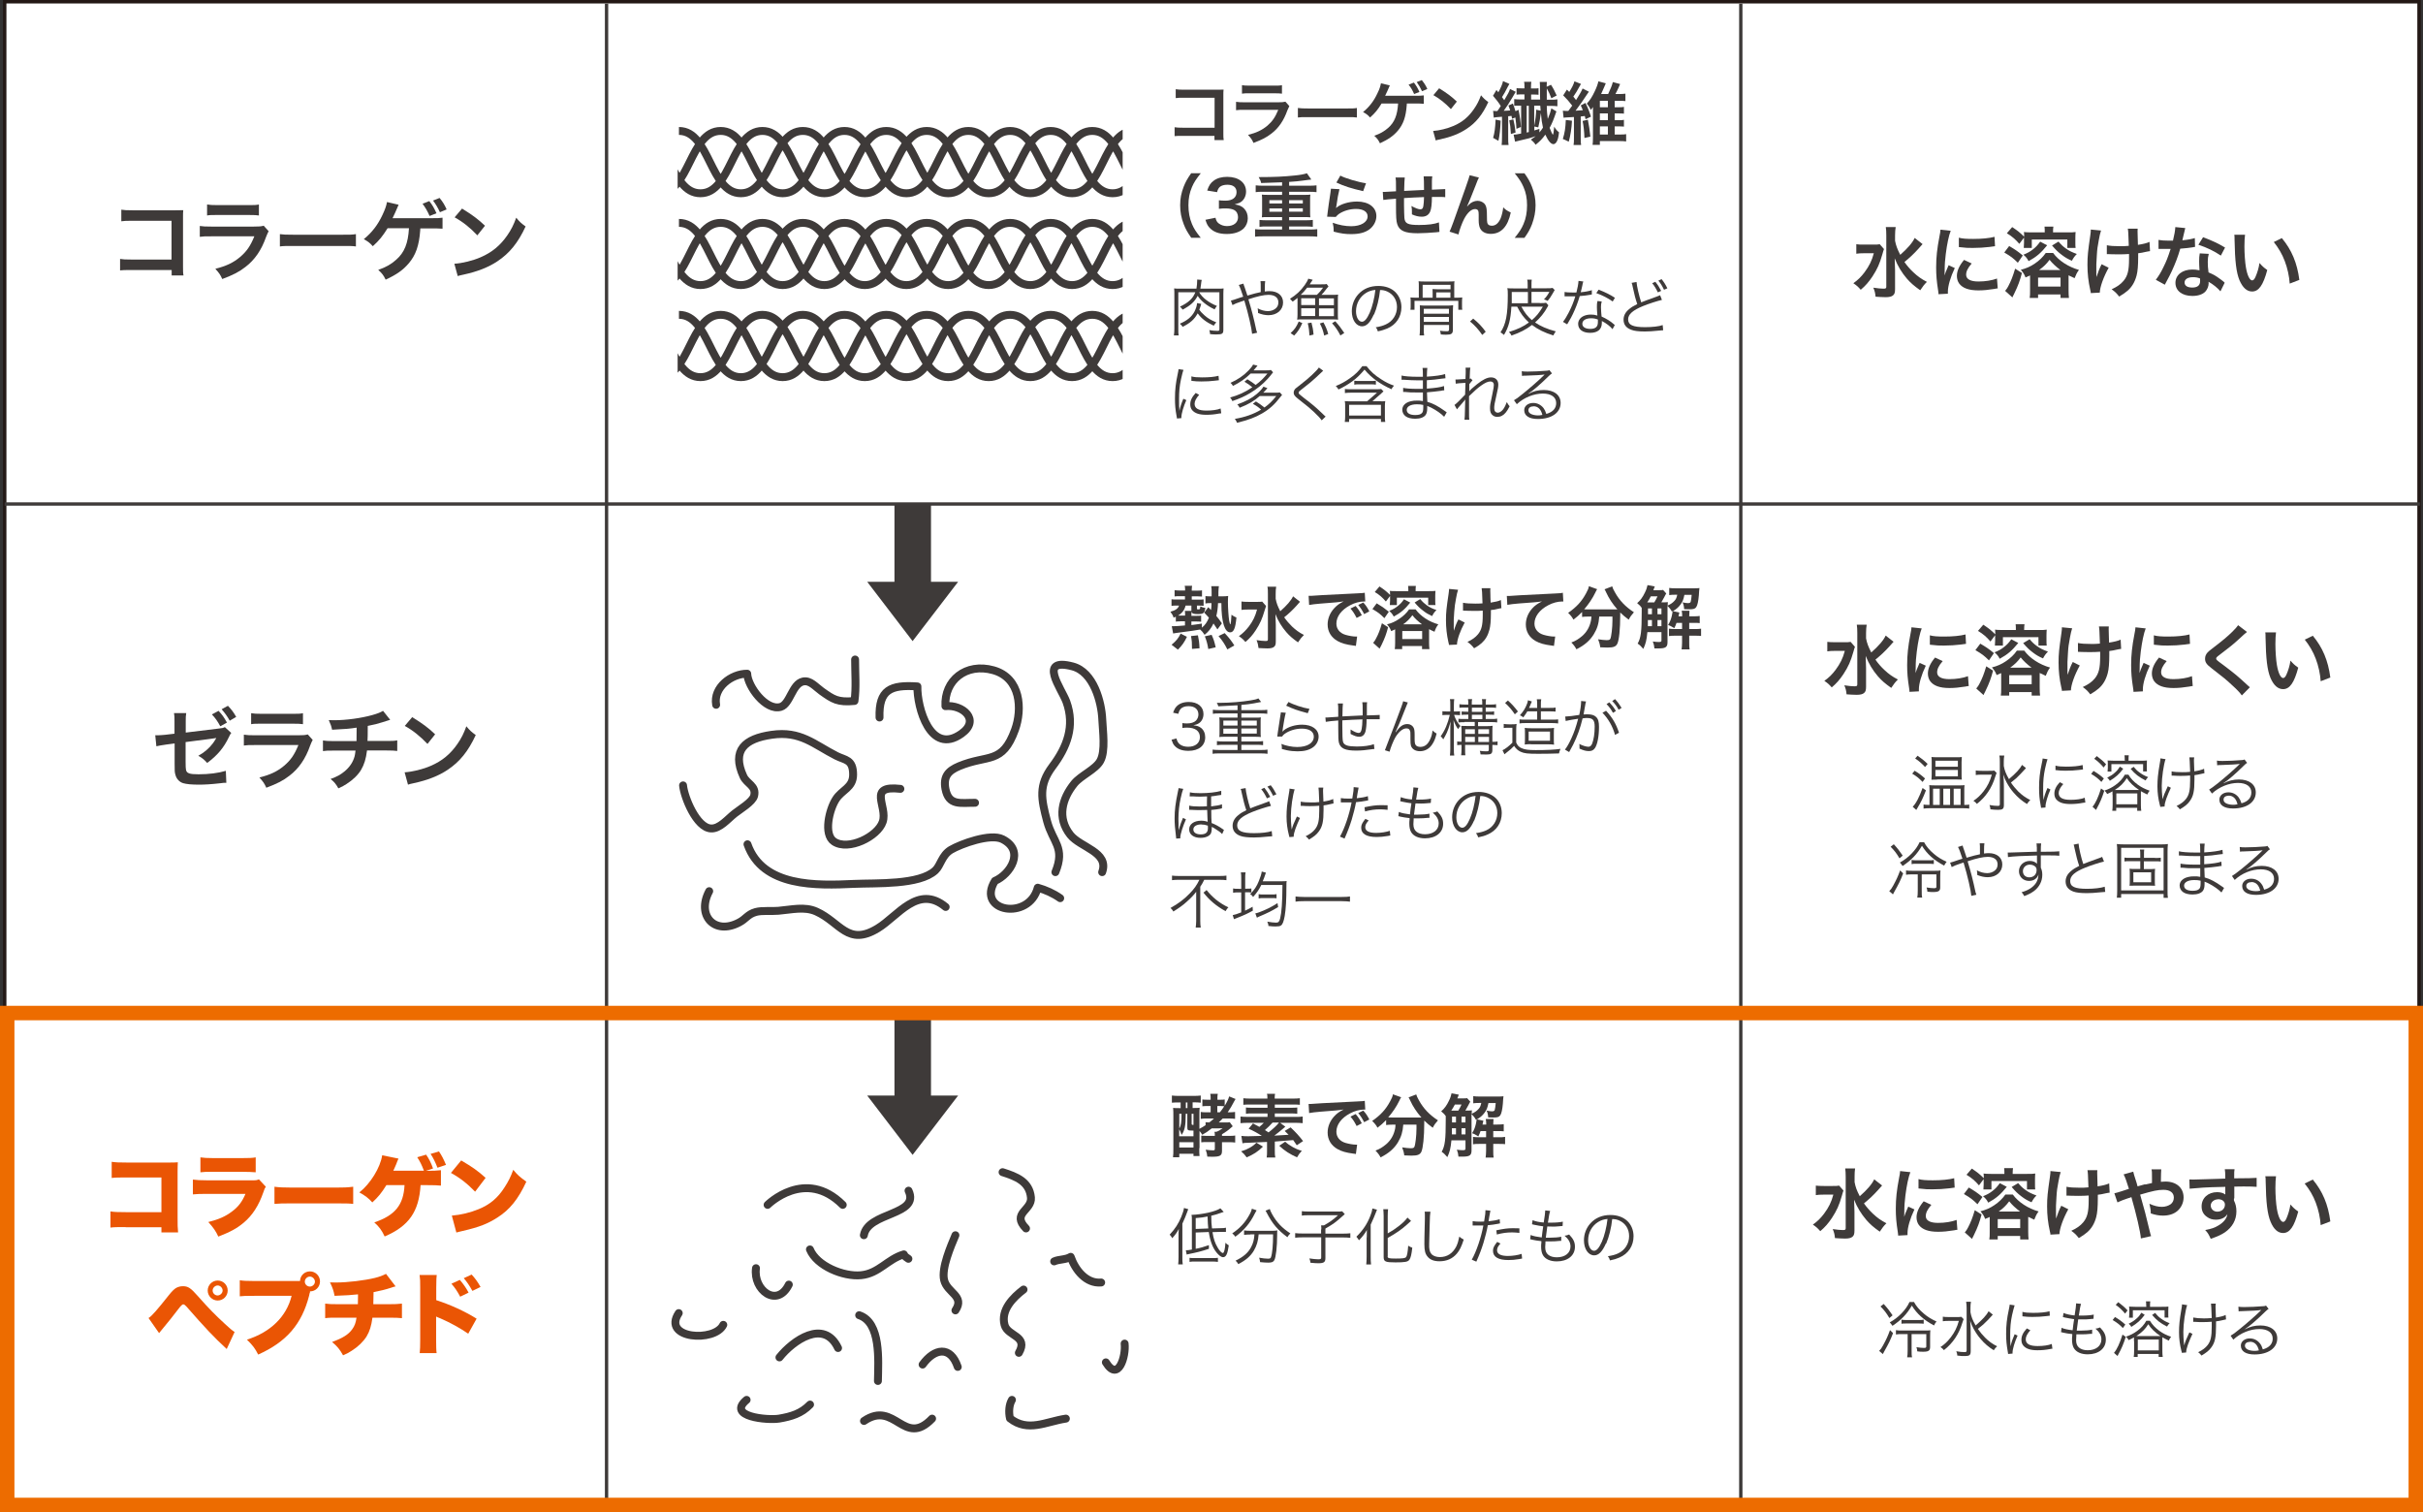 <?xml version="1.0" encoding="UTF-8"?><svg id="_レイヤー_2" xmlns="http://www.w3.org/2000/svg" xmlns:xlink="http://www.w3.org/1999/xlink" viewBox="0 0 196.34 122.53"><rect x="0" y="0" width="196.34" height="122.53" fill="#333333" stroke="none"/><defs><style>.cls-1,.cls-2,.cls-3,.cls-4{fill:none;}.cls-5{clip-path:url(#clippath);}.cls-2{stroke-linecap:round;stroke-linejoin:round;}.cls-2,.cls-3{stroke-width:.64px;}.cls-2,.cls-3,.cls-4{stroke:#3e3a39;}.cls-6{fill:#ed6c00;}.cls-7{fill:#ea5504;}.cls-8{fill:#3e3a39;}.cls-9{fill:#fff;stroke:#231815;stroke-width:.28px;}.cls-10{clip-path:url(#clippath-1);}.cls-11{clip-path:url(#clippath-2);}.cls-4{stroke-width:.27px;}</style><clipPath id="clippath"><rect id="SVGID" class="cls-1" x="54.91" y="9.7" width="36.06" height="7.32"/></clipPath><clipPath id="clippath-1"><rect id="SVGID-2" class="cls-1" x="54.91" y="17.14" width="36.06" height="7.33"/></clipPath><clipPath id="clippath-2"><rect id="SVGID-3" class="cls-1" x="54.91" y="24.59" width="36.06" height="7.32"/></clipPath></defs><g id="_レイヤー_1-2"><g><rect class="cls-9" x=".38" y=".14" width="195.64" height="122.02"/><g><g><g class="cls-5"><path class="cls-3" d="M51.74,10.61c2.51,0,2.51,5.05,5.02,5.05s2.51-5.05,5.02-5.05,2.51,5.05,5.02,5.05,2.51-5.05,5.02-5.05,2.51,5.05,5.01,5.05,2.51-5.05,5.02-5.05,2.51,5.05,5.02,5.05,2.51-5.05,5.02-5.05,2.51,5.05,5.02,5.05,2.51-5.05,5.02-5.05h0c2.51,0,2.51,5.05,5.02,5.05s2.51-5.05,5.02-5.05,2.51,5.05,5.02,5.05,2.51-5.05,5.02-5.05,2.51,5.05,5.02,5.05m-73.65,0c2.51,0,2.51-5.05,5.02-5.05s2.51,5.05,5.02,5.05,2.51-5.05,5.01-5.05,2.51,5.05,5.02,5.05,2.51-5.05,5.02-5.05,2.51,5.05,5.02,5.05,2.51-5.05,5.02-5.05,2.51,5.05,5.02,5.05,2.51-5.05,5.02-5.05h0c2.51,0,2.51,5.05,5.02,5.05s2.51-5.05,5.02-5.05,2.51,5.05,5.02,5.05,2.51-5.05,5.02-5.05,2.51,5.05,5.02,5.05,2.51-5.05,5.02-5.05m-73.65,0c2.51,0,2.51,5.05,5.02,5.05s2.51-5.05,5.02-5.05,2.51,5.05,5.02,5.05,2.51-5.05,5.02-5.05,2.51,5.05,5.02,5.05,2.51-5.05,5.02-5.05,2.51,5.05,5.02,5.05,2.51-5.05,5.02-5.05,2.51,5.05,5.02,5.05,2.51-5.05,5.02-5.05,2.51,5.05,5.01,5.05,2.51-5.05,5.02-5.05,2.51,5.05,5.01,5.05,2.51-5.05,5.02-5.05,2.51,5.05,5.02,5.05"/></g><g class="cls-10"><path class="cls-3" d="M51.74,18.06c2.51,0,2.51,5.04,5.02,5.04s2.51-5.04,5.02-5.04,2.51,5.04,5.02,5.04,2.51-5.04,5.02-5.04,2.51,5.04,5.01,5.04,2.51-5.04,5.02-5.04,2.51,5.04,5.02,5.04,2.51-5.04,5.02-5.04,2.51,5.04,5.02,5.04,2.51-5.04,5.02-5.04h0c2.51,0,2.51,5.04,5.02,5.04s2.51-5.04,5.02-5.04,2.51,5.04,5.02,5.04,2.51-5.04,5.02-5.04,2.51,5.04,5.02,5.04m-73.65,0c2.51,0,2.51-5.04,5.02-5.04s2.51,5.04,5.02,5.04,2.51-5.04,5.01-5.04,2.51,5.04,5.02,5.04,2.51-5.04,5.02-5.04,2.51,5.04,5.02,5.04,2.51-5.04,5.02-5.04,2.51,5.04,5.02,5.04,2.51-5.04,5.02-5.04h0c2.51,0,2.51,5.04,5.02,5.04s2.51-5.04,5.02-5.04,2.51,5.04,5.02,5.04,2.51-5.04,5.02-5.04,2.51,5.04,5.02,5.04,2.51-5.04,5.02-5.04m-73.65,0c2.51,0,2.51,5.04,5.02,5.04s2.51-5.04,5.02-5.04,2.51,5.04,5.02,5.04,2.51-5.04,5.02-5.04,2.51,5.04,5.02,5.04,2.51-5.04,5.02-5.04,2.51,5.04,5.02,5.04,2.51-5.04,5.02-5.04,2.51,5.04,5.02,5.04,2.51-5.04,5.02-5.04,2.51,5.04,5.01,5.04,2.51-5.04,5.02-5.04,2.51,5.04,5.01,5.04,2.51-5.04,5.02-5.04,2.51,5.04,5.02,5.04"/></g><g class="cls-11"><path class="cls-3" d="M51.74,25.51c2.51,0,2.51,5.05,5.02,5.05s2.51-5.05,5.02-5.05,2.51,5.05,5.02,5.05,2.51-5.05,5.02-5.05,2.51,5.05,5.01,5.05,2.51-5.05,5.02-5.05,2.51,5.05,5.02,5.05,2.51-5.05,5.02-5.05,2.51,5.05,5.02,5.05,2.51-5.05,5.02-5.05h0c2.51,0,2.51,5.05,5.02,5.05s2.51-5.05,5.02-5.05,2.51,5.05,5.02,5.05,2.51-5.05,5.02-5.05,2.51,5.05,5.02,5.05m-73.65,0c2.51,0,2.51-5.05,5.02-5.05s2.51,5.05,5.02,5.05,2.51-5.05,5.01-5.05,2.51,5.05,5.02,5.05,2.51-5.05,5.02-5.05,2.51,5.05,5.02,5.05,2.51-5.05,5.02-5.05,2.51,5.05,5.02,5.05,2.51-5.05,5.02-5.05h0c2.51,0,2.51,5.05,5.02,5.05s2.51-5.05,5.02-5.05,2.51,5.05,5.02,5.05,2.51-5.05,5.02-5.05,2.51,5.05,5.02,5.05,2.51-5.05,5.02-5.05m-73.65,0c2.51,0,2.51,5.05,5.02,5.05s2.51-5.05,5.02-5.05,2.51,5.05,5.02,5.05,2.51-5.05,5.02-5.05,2.51,5.05,5.02,5.05,2.51-5.05,5.02-5.05,2.51,5.05,5.02,5.05,2.51-5.05,5.02-5.05,2.51,5.05,5.02,5.05,2.51-5.05,5.02-5.05,2.51,5.05,5.01,5.05,2.51-5.05,5.02-5.05,2.51,5.05,5.01,5.05,2.51-5.05,5.02-5.05,2.51,5.05,5.02,5.05"/></g></g><path class="cls-2" d="M85.52,70.67c.82-2-.21-2.41-.67-4.12-.48-1.82-.71-2.91,.43-4.44,1.17-1.55,1.85-3.27,1.13-5.25-.4-1.08-2.35-3.61,.51-2.86,1.7,.45,2.34,2.89,2.4,4.3,.04,.93,.28,2.55-.16,3.35-.38,.7-1.58,1.19-2.11,1.84-1,1.24-1.41,2.78-.32,4.16,.81,1.02,3.17,1.39,2.58,3.02m-12.68,2.82c-2.24-1.85-3.87,.74-5.5,1.73-2.43,1.49-3.04-.49-4.98-1.36-.96-.43-2.01-.15-3.08-.06-.52,.05-1.34-.04-1.83,.1-.67,.19-.78,.56-1.37,.86-1.98,1.03-3.45-.59-2.4-2.55m3.1-3.8c1.23,3.5,5.61,3.35,8.65,3.21,1.77-.08,5.28,.11,6.57-1.09,.44-.41,.52-1.22,1.26-1.67,.8-.47,3.21-1.36,4.19-.86,1.85,.94,.62,2.85-.62,3.38-1.54,2.51,2.77,3.25,3.47,.55,.64,.18,1.27,.46,1.82,.85m-16.62-19.34c0,1.1,.1,2.3-.05,3.36-1.36,.13-1.73-.13-2.66-.79-.5-.36-.93-.91-1.5-.79-.89,.18-1.05,1.83-1.82,2.06-1.2,.35-2.68-1.67-2.71-2.69-1.28-.01-2.77,1.12-2.52,2.52m13.24,1.03c-.07-2.25,.89-2.67,3.07-2.52-.04,1.68,1.05,5.63,3.57,3.83,1.57-1.12,.08-2.38-1.3-2.23-.11-2.08,1.66-3.54,3.89-2.91,2.23,.63,2.35,3.16,1.75,4.82-1.03,2.84-2.19,1.98-4.52,2.95-.91,.38-1.3,.85-1.12,1.84,.27,1.4,1.23,1.12,2.4,1.13m-23.66-1.41c.09,.96,1.09,3.43,2.26,3.49,.71,.04,1.36-.77,1.92-1.21,.41-.33,1.46-.94,1.58-1.44,.19-.81-.59-.96-.87-1.57-.97-2.12,.12-3.06,2.29-3.37,2.34-.34,3.42,.78,5.25,1.71,.71,.36,1.35,.27,1.35,1.52,0,1.07-.91,1.22-1.4,2-.53,.82-1.02,2.84-.15,3.42,1.16,.78,3.55-.4,3.95-1.6,.42-1.27-1.3-2.98,1.43-2.67"/><g><rect class="cls-8" x="72.48" y="40.77" width="2.96" height="7.48"/><polygon class="cls-8" points="77.64 47.14 73.95 51.95 70.27 47.14 77.64 47.14"/></g><g><rect class="cls-8" x="72.48" y="82.4" width="2.96" height="7.48"/><polygon class="cls-8" points="77.64 88.77 73.95 93.58 70.27 88.77 77.64 88.77"/></g><path class="cls-2" d="M58.61,107.35c-.68,1.43-5,1.15-3.61-.95m34.61,3.99c1.01,1.64,1.64-.5,1.52-1.52m-5.71-6.66c.37-.18,.94-.12,1.34-.37,.37,1.07,1.26,2.19,2.47,2.08m-6.09-4.38c-1.21-1.24,.49-1.46,.4-2.5-.12-1.31-1.21-1.71-2.3-2.06m.76,18.45c-.23,.38-.28,.98-.16,1.5,1.46,1.15,2.92,.26,4.53,.02m-16.36,.19c2.52-1.72,3.23,2.19,5.52-.19m-9.89-1.14c-.71,.73-1.51,.97-2.51,1.14-.93,.15-4.28-.15-2.63-1.52m22.44-8.94c-.84,.64-1.86,1.65-1.54,2.86,.25,.95,1.96,.87,1.16,2.27m-7.8,.95c.96-1.32,2.26-1.55,2.85,.19m-6.47,1.14c.03-1.68,.26-4.74-1.52-5.33m-6.46,3.42c1.08-1.36,3.61-3.16,4.75-.76m-6.65-6.47c-.25,1.77,1.71,3.26,2.66,1.33m9.7-7.61c.95,2.01-3.29,1.71-3.62,3.61m7.42,0c-.37,.88-1.14,2.65-.92,3.62,.25,1.07,1.71,1.29,.92,2.47m-11.79-4.94c.55,1.34,2.71,2.23,4.14,2.09,1.45-.14,2.14-1.3,3.47-1.69,.09,.19,.22,.26,.37,.36m-11.41-4.37s3.04-3.04,6.09,0"/><g><path class="cls-8" d="M10.62,21.88c-.5,0-.67,0-.89,.03v-.93c.27,.04,.4,.05,.9,.05h3.27v-3.14h-3.15c-.51,0-.66,0-.92,.04v-.94c.27,.04,.4,.05,.93,.05h3.46q.37,0,.63-.01c-.02,.19-.02,.27-.02,.6v3.95c0,.36,0,.56,.04,.74h-.96v-.44h-3.28Z"/><path class="cls-8" d="M21.76,18.75c-.07,.13-.11,.23-.2,.45-.37,1.06-.92,1.86-1.67,2.43-.51,.4-.98,.64-1.88,.98-.16-.36-.25-.48-.56-.83,.88-.22,1.45-.49,2-.95,.53-.45,.84-.89,1.16-1.68h-3.5c-.48,0-.66,0-.92,.04v-.88c.27,.04,.43,.05,.94,.05h3.43c.44,0,.59-.01,.81-.07l.41,.46Zm-4.97-2.18c.24,.04,.39,.05,.84,.05h2.51c.45,0,.6,0,.84-.05v.89c-.22-.03-.36-.04-.83-.04h-2.54c-.47,0-.6,0-.83,.04v-.89Z"/><path class="cls-8" d="M22.66,18.97c.32,.04,.45,.05,1.17,.05h3.84c.71,0,.85,0,1.17-.05v1c-.29-.04-.37-.04-1.17-.04h-3.82c-.81,0-.88,0-1.17,.04v-1Z"/><path class="cls-8" d="M34.06,18.49q0,.07-.01,.19c-.09,1.22-.36,1.99-.93,2.66-.46,.54-.98,.91-1.87,1.32-.18-.37-.29-.51-.6-.79,.62-.22,1.04-.45,1.46-.83,.66-.58,.96-1.32,1.03-2.55h-1.73c-.42,.67-.68,.99-1.2,1.46-.27-.3-.39-.38-.73-.57,.66-.54,1.14-1.16,1.52-1.98,.21-.45,.3-.71,.36-1.03l.94,.22q-.06,.12-.27,.62c-.06,.13-.13,.29-.22,.47q.21,0,3.14,0c.52,0,.6,0,.91-.04v.89q-.19-.02-.44-.02c-.09,0-.25,0-.47,0h-.89Zm.73-2.19c.26,.33,.37,.53,.58,.98l-.56,.22c-.18-.41-.34-.68-.57-.99l.56-.22Zm.86,.9c-.17-.37-.33-.64-.56-.95l.53-.21c.26,.32,.41,.56,.57,.93l-.55,.23Z"/><path class="cls-8" d="M36.83,21.37c.62-.04,1.47-.24,2.13-.53,.9-.39,1.57-.94,2.14-1.76,.32-.46,.52-.86,.73-1.44,.28,.34,.4,.45,.76,.71-.61,1.32-1.3,2.17-2.28,2.82-.73,.49-1.63,.84-2.74,1.08-.29,.06-.31,.07-.48,.12l-.27-.99Zm.61-4.47c.86,.53,1.3,.86,1.86,1.39l-.62,.78c-.57-.61-1.17-1.09-1.84-1.46l.6-.71Z"/></g><g><path class="cls-8" d="M18.75,59.37c-.09,.12-.1,.14-.2,.35-.42,.88-.93,1.48-1.76,2.1-.28-.3-.39-.39-.72-.58,.5-.28,.87-.6,1.19-1.02,.1-.14,.14-.21,.27-.42-.11,.02-.17,.03-.27,.04-.73,.09-1.47,.19-2.22,.29v1.62q0,.5,.03,.62c.05,.29,.28,.37,1.02,.37,.83,0,1.61-.1,2.21-.28l.04,.97c-.2,0-.25,0-.44,.03-.78,.09-1.31,.12-1.78,.12-.58,0-1.01-.04-1.28-.12-.3-.09-.54-.35-.62-.66-.07-.22-.07-.33-.07-.91v-1.65l-.68,.09q-.56,.08-.8,.14l-.09-.89h.17c.13,0,.44-.02,.63-.04l.76-.09v-.99c0-.36,0-.44-.04-.68h.99c-.04,.21-.04,.36-.04,.67v.91l2.62-.32c.38-.04,.39-.05,.55-.12l.53,.48Zm-1.04-1.77c.3,.32,.43,.5,.68,.95l-.54,.3c-.22-.41-.41-.68-.68-.96l.54-.29Zm.91,.8c-.21-.37-.4-.63-.66-.93l.51-.28c.29,.3,.46,.53,.67,.9l-.53,.31Z"/><path class="cls-8" d="M25.33,59.97c-.07,.13-.11,.23-.2,.45-.37,1.06-.92,1.86-1.67,2.43-.51,.4-.98,.64-1.88,.98-.16-.36-.25-.48-.56-.83,.88-.22,1.45-.49,2-.95,.53-.45,.84-.89,1.16-1.68h-3.5c-.48,0-.66,0-.92,.04v-.88c.27,.04,.43,.05,.94,.05h3.43c.44,0,.59-.01,.81-.07l.41,.46Zm-4.97-2.18c.24,.04,.39,.05,.84,.05h2.51c.45,0,.6,0,.84-.05v.89c-.22-.03-.36-.04-.83-.04h-2.54c-.47,0-.6,0-.83,.04v-.89Z"/><path class="cls-8" d="M31.6,58.33q-.09,.02-.6,.19c-.41,.13-.64,.19-1.2,.3q0,.97-.02,1.22h1.53c.49,0,.61,0,.88-.05v.86c-.27-.03-.4-.04-.86-.04h-1.59c-.08,.67-.23,1.15-.48,1.57-.25,.42-.67,.82-1.17,1.14-.2,.13-.34,.21-.67,.36-.21-.37-.32-.5-.63-.76,.52-.19,.79-.34,1.11-.6,.43-.35,.7-.76,.83-1.22,.03-.12,.05-.24,.08-.48h-1.78c-.46,0-.6,0-.86,.04v-.86c.27,.04,.39,.05,.88,.05h1.84c.01-.3,.01-.58,.01-1.09-.58,.09-.81,.11-1.99,.17-.07-.32-.11-.43-.27-.78,.22,.01,.34,.01,.45,.01,.96,0,2.19-.17,3.08-.42,.42-.12,.63-.2,.87-.34l.58,.73Z"/><path class="cls-8" d="M32.79,62.58c.62-.04,1.47-.24,2.13-.53,.9-.39,1.57-.94,2.14-1.76,.32-.46,.52-.86,.73-1.44,.28,.34,.4,.45,.76,.71-.61,1.32-1.3,2.17-2.28,2.82-.73,.49-1.63,.84-2.74,1.08-.29,.06-.31,.07-.47,.12l-.27-.99Zm.61-4.47c.86,.53,1.3,.86,1.86,1.39l-.62,.78c-.58-.61-1.17-1.09-1.84-1.46l.6-.71Z"/></g><g><path class="cls-7" d="M10.18,99.43c-.66,0-.91,0-1.23,.04v-1.31c.35,.05,.54,.06,1.25,.06h2.88v-2.81h-2.79c-.66,0-.94,0-1.24,.04v-1.31c.35,.05,.58,.06,1.26,.06h3.3c.39,0,.59,0,.8-.02-.01,.25-.02,.37-.02,.73v3.76c0,.6,0,.77,.04,1.19h-1.35v-.42h-2.9Z"/><path class="cls-7" d="M15.63,95.58c.32,.04,.55,.06,1.16,.06h3.61c.35,0,.4,0,.58-.08l.56,.6c-.09,.13-.1,.16-.2,.45-.37,1.07-.89,1.88-1.6,2.47-.55,.46-1.07,.74-2.05,1.12-.19-.42-.39-.72-.81-1.18,.86-.22,1.38-.45,1.9-.84,.53-.39,.84-.8,1.11-1.44h-3.12c-.57,0-.69,0-1.14,.04v-1.21Zm.6-1.8c.28,.04,.55,.06,1.06,.06h2.3c.57,0,.88-.01,1.13-.06v1.21c-.27-.02-.61-.04-1.11-.04h-2.33c-.57,0-.73,0-1.04,.04v-1.21Z"/><path class="cls-7" d="M22.24,96.16c.34,.05,.73,.07,1.47,.07h3.44c.72,0,.99-.01,1.47-.07v1.39c-.35-.04-.66-.04-1.48-.04h-3.42c-.81,0-1.04,0-1.48,.04v-1.39Z"/><path class="cls-7" d="M34.35,94.86c-.17-.45-.32-.76-.54-1.09l.72-.21c.23,.33,.41,.69,.56,1.12l-.57,.19h.07c.55,0,.78-.01,1.14-.05v1.25c-.29-.03-.57-.04-1.14-.04h-.51c-.13,2.15-.95,3.32-2.91,4.16-.24-.51-.44-.78-.84-1.14,1.68-.57,2.37-1.41,2.45-3.02h-1.47c-.4,.64-.66,.96-1.14,1.4-.28-.32-.59-.56-1.05-.81,.89-.7,1.7-2.01,1.85-3.01l1.32,.27c-.09,.2-.11,.25-.17,.42-.1,.24-.12,.27-.16,.37l-.09,.19h2.49Zm1.22-1.56c.22,.32,.38,.63,.57,1.09l-.69,.23c-.19-.48-.35-.81-.56-1.12l.68-.2Z"/><path class="cls-7" d="M37.37,94.03c.91,.53,1.37,.86,1.98,1.41l-.85,1.12c-.63-.65-1.24-1.13-1.96-1.52l.83-1.01Zm-.76,4.47c.73-.06,1.49-.24,2.17-.52,.91-.37,1.56-.91,2.11-1.78,.3-.46,.5-.86,.7-1.41,.35,.42,.52,.57,1.06,.96-.66,1.42-1.34,2.27-2.35,2.91-.78,.5-1.46,.77-2.8,1.08-.28,.07-.32,.07-.52,.13l-.37-1.38Z"/><path class="cls-7" d="M12.05,106.79c.24-.14,.7-.67,1.62-1.83,.26-.33,.44-.5,.6-.6,.17-.09,.35-.14,.55-.14,.42,0,.63,.14,1.22,.81,.94,1.06,1.36,1.48,2.19,2.25,.4,.37,.54,.49,.78,.65l-.64,1.38c-1.06-.98-1.69-1.65-3.27-3.45-.11-.12-.18-.17-.26-.17q-.1,0-.38,.37c-.41,.54-.79,1.02-1.3,1.63-.08,.09-.14,.18-.27,.33l-.86-1.23Zm6.4-2.22c0,.45-.36,.81-.81,.81s-.81-.37-.81-.81,.36-.81,.81-.81,.81,.36,.81,.81Zm-1.22,0c0,.22,.19,.4,.4,.4s.41-.19,.41-.4-.19-.41-.4-.41-.41,.19-.41,.41Z"/><path class="cls-7" d="M25.12,104.69v.03s-.02,.05-.03,.07l-.04,.19c-.59,2.31-1.84,3.76-4.13,4.78-.24-.48-.44-.75-.91-1.21,1.91-.6,3.21-1.87,3.62-3.55h-3.01c-.76,0-.94,.01-1.19,.04v-1.3c.27,.04,.47,.06,1.21,.06h3.67c.02-.45,.37-.78,.81-.78s.81,.36,.81,.81-.35,.81-.81,.81v.03Zm-.42-.84c0,.22,.19,.4,.41,.4s.41-.19,.41-.4-.19-.41-.41-.41-.41,.19-.41,.41Z"/><path class="cls-7" d="M32.07,104.23q-.18,.04-.4,.12c-.43,.14-.82,.24-1.4,.35,0,.36-.01,.82-.02,.98h1.18c.56,0,.83-.01,1.14-.05v1.18c-.3-.03-.47-.04-1.11-.04h-1.28c-.09,.66-.22,1.1-.48,1.53-.27,.42-.69,.83-1.2,1.15-.21,.14-.35,.22-.7,.37-.27-.48-.46-.72-.89-1.08,.87-.32,1.32-.6,1.63-1.03,.19-.26,.29-.51,.35-.94h-1.42c-.66,0-.82,0-1.12,.04v-1.18c.3,.04,.47,.05,1.14,.05h1.51c.01-.22,.01-.35,.01-.6v-.2c-.68,.07-.74,.07-1.9,.12-.07-.4-.16-.66-.37-1.09,.25,.01,.37,.01,.48,.01,.96,0,2.33-.17,3.15-.37,.37-.09,.63-.19,.91-.33l.78,1.02Z"/><path class="cls-7" d="M34.01,109.64c.03-.3,.04-.51,.04-1.1v-4.19c0-.62,0-.65-.05-1.04h1.39c-.03,.19-.03,.3-.04,1.05v.99c1.14,.37,2.27,.88,3.27,1.5l-.68,1.22c-.6-.42-1.43-.89-2.27-1.25-.22-.09-.24-.09-.26-.11-.02,0-.04-.01-.07-.04v1.87c0,.53,.01,.91,.04,1.1h-1.39Zm3.25-5.93c.28,.32,.51,.65,.71,1.03l-.68,.33c-.24-.45-.42-.72-.71-1.05l.68-.31Zm.96-.43c.27,.29,.47,.56,.72,1l-.66,.32c-.25-.45-.45-.74-.7-1.03l.65-.3Z"/></g><g><path class="cls-8" d="M152.66,20.19c-.05,.13-.05,.14-.13,.42-.22,.77-.4,1.17-.8,1.79-.3,.45-.57,.76-.95,1.08-.21-.24-.33-.35-.6-.53,.37-.26,.64-.53,.91-.89,.37-.5,.59-.93,.75-1.54h-.79c-.25,0-.48,.01-.63,.04v-.77c.17,.03,.33,.03,.68,.03h.66c.29,0,.44,0,.56-.03l.35,.4Zm3.12-.4s-.12,.13-.33,.37c-.36,.4-.69,.71-1.13,1.07,.21,.3,.45,.58,.72,.83,.35,.33,.64,.54,1.1,.78-.21,.21-.33,.36-.54,.68-.52-.37-.76-.58-1.08-.94-.42-.49-.74-1.02-.99-1.65,.02,.63,.03,.78,.03,.98v1.51c0,.28-.04,.41-.16,.51-.11,.1-.3,.15-.6,.15-.23,0-.57-.02-.82-.04-.03-.3-.06-.44-.18-.73,.33,.05,.61,.08,.82,.08,.19,0,.23-.03,.23-.16v-4.17c0-.26-.01-.47-.04-.66h.8c-.03,.2-.05,.4-.05,.67v.44c.08,.4,.17,.64,.42,1.14,.6-.53,.99-.98,1.17-1.37l.64,.5Z"/><path class="cls-8" d="M157.08,23.84c0-.11-.01-.15-.03-.3-.12-.76-.16-1.25-.16-1.88,0-.81,.08-1.53,.26-2.46,.07-.35,.08-.42,.09-.59l.83,.09c-.15,.37-.3,1.08-.4,1.88-.06,.47-.09,.85-.09,1.39,0,.14,0,.19-.01,.35,.07-.22,.08-.26,.33-.83l.5,.23c-.35,.73-.56,1.46-.56,1.91,0,.04,0,.09,0,.17l-.76,.04Zm2.69-2.49c-.32,.37-.45,.64-.45,.91,0,.36,.35,.55,1,.55,.56,0,1.1-.09,1.5-.24l.06,.8c-.09,0-.11,.01-.26,.04-.5,.08-.89,.12-1.3,.12-.78,0-1.28-.18-1.56-.55-.12-.16-.19-.39-.19-.62,0-.41,.19-.83,.58-1.3l.62,.29Zm-1.04-2.09c.28,.08,.62,.1,1.17,.1,.7,0,1.3-.06,1.72-.17l.04,.76s-.14,.02-.45,.06c-.4,.05-.88,.08-1.35,.08s-.47,0-1.13-.07v-.76Z"/><path class="cls-8" d="M162.8,19.93c.47,.28,.66,.4,1.11,.77l-.4,.59c-.4-.39-.54-.5-1.1-.83l.4-.53Zm1.04,2.19c-.15,.59-.32,1.05-.59,1.6-.06,.13-.08,.18-.12,.24q-.04,.08-.06,.14l-.59-.53c.16-.21,.18-.23,.26-.39,.22-.42,.36-.77,.55-1.41l.55,.35Zm-.2-2.35c-.34-.39-.58-.6-1.02-.87l.43-.5c.45,.3,.64,.45,.97,.78,0-.22,0-.26-.02-.38,.13,.02,.33,.03,.61,.03h1.08c0-.23,0-.33-.02-.47h.72c-.02,.13-.03,.24-.03,.47h1.16c.32,0,.51,0,.67-.03-.01,.13-.02,.26-.02,.45v.4c0,.2,0,.33,.02,.44h-.67v-.68h-2.88v.68h-.65c.01-.13,.02-.25,.02-.41v-.43l-.38,.51Zm.86,2.55c-.12,.06-.18,.08-.37,.16-.1-.27-.18-.38-.38-.62,.43-.11,.78-.26,1.13-.5,.36-.24,.67-.54,.89-.86h.6c.45,.62,1.24,1.13,2.09,1.37-.18,.25-.23,.37-.35,.67-.23-.1-.32-.15-.49-.23v1.22c0,.26,.01,.44,.03,.61h-.68v-.28h-1.82v.28h-.68c.03-.16,.03-.33,.03-.59v-1.22Zm1.39-2.45c-.5,.62-.87,.94-1.51,1.29-.13-.25-.22-.35-.42-.52,.36-.15,.54-.25,.78-.44,.23-.18,.36-.32,.58-.62l.57,.3Zm-.74,3.35h1.82v-.73h-1.82v.73Zm1.81-1.34c-.37-.28-.66-.55-.88-.83-.27,.36-.48,.56-.85,.83h1.73Zm-.16-2.31c.24,.28,.37,.4,.61,.57,.28,.2,.48,.29,.88,.44-.18,.18-.28,.32-.4,.55-.36-.16-.53-.26-.81-.47-.32-.24-.49-.41-.8-.77l.52-.31Z"/><path class="cls-8" d="M170.87,21.69c-.42,.76-.71,1.57-.72,2.02l-.73,.04c0-.09-.01-.12-.04-.24-.16-.71-.23-1.34-.23-2.05s.04-1.08,.23-2.39c.04-.27,.04-.33,.04-.47l.83,.08c-.08,.25-.11,.4-.18,.77-.1,.54-.13,.71-.16,1.24-.03,.42-.04,.6-.04,.72,0,.02,0,.09,0,.2,0,.07,0,.18,0,.49v.11c0,.1,.01,.14,.01,.24,.11-.35,.27-.76,.42-1.04l.56,.28Zm-.16-1.82c.28,.06,.61,.08,1.12,.08,.24,0,.34,0,.67-.03-.04-1.11-.04-1.17-.08-1.39h.8c-.01,.09-.01,.13-.01,.2,0,.06,0,.12,.01,.4,0,.07,.01,.31,.02,.71,.45-.07,.72-.14,.94-.24l.04,.75c-.11,.01-.14,.02-.35,.06-.28,.06-.34,.08-.61,.11,0,.13,0,.19,0,.3,0,.67-.04,1.19-.13,1.51-.14,.52-.37,.91-.72,1.22-.2,.17-.37,.29-.69,.48-.22-.28-.32-.38-.61-.59,.43-.2,.73-.4,.97-.69,.33-.4,.44-.84,.44-1.77,0-.13,0-.19,0-.4-.21,.02-.54,.03-.86,.03-.18,0-.41,0-.57-.01-.18-.01-.21-.01-.28-.01h-.09v-.73Z"/><path class="cls-8" d="M177.07,18.5q-.04,.12-.1,.42c-.03,.15-.06,.28-.13,.55,.43-.04,.76-.1,1.01-.18l.02,.72c-.07,0-.08,0-.2,.03-.23,.04-.61,.08-1,.11-.18,.63-.41,1.23-.69,1.83-.15,.31-.2,.42-.44,.86q-.08,.15-.12,.23l-.73-.4c.22-.29,.4-.57,.61-1.01,.25-.5,.35-.76,.59-1.49-.28,0-.32,0-.4,0-.08,0-.12,0-.25,0h-.33v-.73c.23,.04,.47,.06,.85,.06,.08,0,.18,0,.32,0,.11-.45,.18-.83,.19-1.1l.81,.08Zm2.86,5.11c-.23-.27-.59-.57-.97-.78,0,.06,.01,.1,.01,.13,0,.23-.11,.5-.27,.67-.22,.23-.6,.35-1.05,.35-.83,0-1.37-.42-1.37-1.06s.56-1.08,1.36-1.08c.19,0,.32,.01,.59,.06-.02-.29-.03-.54-.03-.73,0-.25,.01-.43,.05-.64l.73,.04c-.06,.23-.08,.38-.08,.64s.01,.5,.06,.86c.45,.2,.52,.23,1,.58,.09,.06,.12,.09,.22,.17q.05,.05,.09,.09l-.35,.71Zm-2.24-1.15c-.41,0-.67,.17-.67,.43s.23,.41,.62,.41c.43,0,.64-.18,.64-.53,0-.06-.01-.21-.01-.21-.22-.08-.37-.1-.57-.1Zm2.27-1.75c-.55-.37-1.11-.64-1.82-.88l.38-.61c.74,.28,1.22,.5,1.78,.84l-.34,.65Z"/><path class="cls-8" d="M181.92,19.01c-.03,.23-.05,.54-.05,.96,0,.55,.05,1.3,.12,1.69,.11,.66,.31,1.06,.51,1.06,.09,0,.18-.09,.26-.27,.15-.34,.27-.72,.33-1.14,.22,.25,.32,.35,.63,.57-.33,1.23-.69,1.74-1.23,1.74-.42,0-.76-.31-1.02-.91-.26-.63-.37-1.54-.4-3.29,0-.22,0-.27-.02-.4h.86Zm2.98,.28c.79,.95,1.24,2,1.42,3.39l-.78,.3c-.04-.59-.18-1.25-.4-1.82-.21-.57-.52-1.08-.89-1.55l.66-.32Z"/></g><g><path class="cls-8" d="M95.87,11.01c-.38,0-.52,0-.69,.02v-.72c.21,.03,.31,.04,.7,.04h2.54v-2.43h-2.44c-.4,0-.51,0-.71,.03v-.72c.21,.03,.31,.04,.72,.04h2.68q.29,0,.48-.01c-.02,.15-.02,.21-.02,.46v3.06c0,.28,0,.43,.03,.57h-.75v-.34h-2.54Z"/><path class="cls-8" d="M104.48,8.59c-.05,.1-.09,.18-.16,.35-.29,.82-.71,1.44-1.29,1.88-.4,.31-.76,.5-1.46,.76-.12-.28-.19-.37-.44-.65,.68-.17,1.12-.38,1.55-.73,.41-.35,.65-.69,.9-1.3h-2.71c-.37,0-.51,0-.71,.03v-.68c.21,.03,.33,.04,.72,.04h2.65c.35,0,.46-.01,.63-.05l.32,.36Zm-3.85-1.69c.18,.03,.3,.04,.65,.04h1.95c.35,0,.47,0,.65-.04v.69c-.17-.02-.28-.03-.64-.03h-1.96c-.36,0-.47,0-.64,.03v-.69Z"/><path class="cls-8" d="M105.18,8.75c.25,.03,.35,.04,.9,.04h2.97c.55,0,.66,0,.9-.04v.77c-.22-.03-.28-.03-.91-.03h-2.96c-.62,0-.69,0-.91,.03v-.77Z"/><path class="cls-8" d="M114,8.38q0,.06-.01,.15c-.07,.95-.28,1.54-.72,2.06-.36,.42-.76,.7-1.45,1.02-.14-.28-.22-.39-.46-.61,.48-.17,.8-.35,1.13-.64,.51-.45,.74-1.02,.8-1.97h-1.34c-.32,.52-.52,.76-.93,1.13-.21-.23-.3-.29-.57-.44,.51-.42,.88-.9,1.17-1.53,.17-.34,.23-.55,.28-.8l.72,.17q-.04,.09-.21,.48c-.04,.1-.1,.22-.17,.36q.16,0,2.43,0c.4,0,.47,0,.7-.03v.68q-.14-.02-.34-.02c-.07,0-.2,0-.37,0h-.69Zm.57-1.69c.2,.26,.29,.41,.45,.76l-.43,.17c-.14-.32-.26-.53-.45-.76l.43-.17Zm.66,.7c-.13-.28-.26-.5-.43-.74l.41-.16c.2,.25,.32,.43,.45,.72l-.42,.18Z"/><path class="cls-8" d="M116.14,10.61c.48-.03,1.14-.19,1.65-.41,.7-.3,1.21-.73,1.65-1.37,.25-.36,.4-.66,.57-1.11,.22,.26,.31,.34,.59,.55-.47,1.02-1,1.68-1.77,2.18-.57,.38-1.26,.65-2.12,.84-.22,.04-.24,.05-.37,.09l-.21-.77Zm.47-3.46c.66,.41,1.01,.67,1.44,1.08l-.48,.61c-.45-.47-.9-.84-1.42-1.13l.46-.55Z"/><path class="cls-8" d="M122.52,9.61c-.02-.11-.02-.14-.04-.22q-.16,.02-.27,.03v1.65c0,.36,0,.51,.03,.68h-.56c.02-.18,.03-.34,.03-.68v-1.61q-.57,.04-.67,.07l-.05-.55c.08,.01,.15,.02,.26,.02h.08c.11-.15,.17-.23,.28-.41-.14-.23-.43-.61-.63-.83l.28-.47,.15,.19c.18-.32,.35-.69,.38-.91l.52,.23s-.06,.09-.11,.19c-.2,.4-.34,.65-.49,.88,.1,.13,.12,.16,.18,.25,.33-.56,.38-.65,.47-.91l.46,.23q-.07,.11-.24,.41c-.23,.4-.56,.91-.73,1.13,.32-.01,.37-.02,.52-.03-.04-.14-.07-.21-.14-.4l.36-.16c.1,.26,.13,.35,.21,.62l.25-.11c.12,.6,.16,.93,.19,1.39l-.36,.15c-.02-.36-.03-.51-.09-.92l-.28,.11Zm-.92,.18c-.03,.72-.08,1.16-.18,1.62l-.43-.24c.12-.42,.17-.79,.2-1.48l.42,.09Zm1.03-.12q.11,.43,.18,1.07l-.38,.12c-.03-.52-.06-.77-.13-1.11l.34-.08Zm3.49-.65c-.24,.7-.34,.95-.55,1.34,.08,.23,.23,.55,.26,.55,.04,0,.08-.26,.11-.65,.14,.23,.21,.32,.39,.46-.04,.39-.1,.62-.2,.78-.07,.11-.16,.18-.25,.18-.21,0-.43-.27-.66-.77-.25,.35-.45,.55-.79,.82-.08-.14-.23-.3-.38-.42,.2-.13,.27-.18,.39-.28-.38,.14-.66,.22-1.35,.37-.18,.04-.23,.06-.32,.08l-.12-.57c.15,0,.28-.02,.61-.09v-2.26h-.23c-.15,0-.23,0-.33,.02v-.55c.17,.02,.28,.03,.54,.03h.29v-.41h-.26c-.13,0-.22,0-.38,.02v-.53c.11,.02,.19,.02,.38,.02h.26v-.12c0-.2,0-.31-.03-.41h.59c-.02,.1-.03,.21-.03,.42v.12h.23c.16,0,.28,0,.38-.02v.53c-.12-.01-.2-.02-.37-.02h-.23v.41h.73c0-.2-.01-.31-.01-.43,0-.72,0-.81-.02-1h.58c-.01,.09-.02,.16-.02,.39l.35-.16c.18,.27,.32,.55,.46,.87l-.43,.22c-.1-.28-.23-.56-.37-.8v.92h.29c.28,0,.41,0,.57-.03v.56c-.18-.02-.31-.03-.57-.03h-.29c0,.44,.04,.73,.08,1.06,.15-.36,.23-.6,.29-.86l.43,.26Zm-2.41,1.72c.07-.02,.1-.02,.17-.04v-2.13h-.17v2.17Zm.61-.55c.11-.53,.15-.89,.16-1.3l.36,.08c0-.17-.02-.21-.03-.41h-.49v1.63Zm.41,.55c.11-.12,.2-.24,.3-.4-.08-.35-.13-.67-.17-1.18-.05,.4-.11,.73-.21,1.16l-.32-.07v.32c.12-.03,.21-.06,.41-.13v.29Z"/><path class="cls-8" d="M127.09,8.98c.05-.07,.16-.21,.31-.42-.26-.34-.43-.53-.73-.83l.3-.47q.09,.09,.19,.19c.22-.35,.36-.62,.42-.86l.53,.21s-.07,.11-.16,.28c-.12,.23-.28,.5-.46,.75,.12,.14,.13,.16,.22,.28,.25-.38,.47-.77,.53-.94l.51,.26c-.04,.06-.07,.09-.13,.19-.34,.52-.66,.97-.95,1.35,.33-.02,.43-.03,.59-.04-.06-.16-.09-.22-.17-.39l.38-.2c.19,.38,.3,.64,.45,1.11l-.44,.21c-.03-.12-.03-.13-.06-.26q-.17,.02-.33,.04v1.73c0,.27,0,.41,.03,.58h-.61c.03-.18,.03-.31,.03-.59v-1.68q-.11,0-.51,.03c-.13,0-.27,.02-.33,.03l-.06-.57c.07,.01,.17,.02,.28,.02h.1s.06,0,.06,0Zm.29,.8c-.03,.63-.12,1.19-.26,1.7l-.48-.22c.16-.52,.21-.87,.24-1.54l.49,.06Zm1.29-.07c.1,.52,.14,.8,.2,1.36l-.48,.11c-.02-.56-.07-1.02-.15-1.38l.43-.1Zm2.17,1.19h.38c.29,0,.41,0,.55-.03v.59c-.16-.02-.32-.03-.56-.03h-1.57v.31h-.59c.02-.16,.03-.33,.03-.59v-2.48c-.07,.11-.09,.14-.18,.24-.07-.18-.17-.34-.32-.51,.28-.31,.43-.55,.64-.99,.16-.33,.26-.62,.3-.82l.6,.16s-.02,.04-.14,.33c-.11,.25-.16,.37-.24,.54h.57c.19-.4,.32-.71,.38-.97l.59,.16c-.04,.09-.05,.11-.12,.28-.08,.19-.16,.33-.26,.53h.25c.24,0,.42-.01,.56-.03v.6c-.13-.02-.31-.02-.56-.02h-.31v.52h.29c.22,0,.35,0,.46-.03v.55c-.11-.02-.22-.02-.46-.02h-.29v.55h.29c.22,0,.34,0,.46-.03v.55q-.1-.02-.46-.02h-.29v.66Zm-.55-2.21v-.52h-.65v.52h.65Zm-.65,1.05h.65v-.55h-.65v.55Zm0,1.16h.65v-.66h-.65v.66Z"/><path class="cls-8" d="M96.53,19.27c-.31-.45-.45-.69-.61-1.1-.2-.51-.29-1-.29-1.54s.09-.99,.28-1.49c.16-.41,.3-.65,.61-1.1h.78c-.39,.49-.55,.74-.71,1.11-.2,.46-.29,.93-.29,1.48s.09,1.06,.29,1.53c.16,.37,.31,.61,.71,1.11h-.78Z"/><path class="cls-8" d="M98.49,17.64c.07,.26,.12,.34,.26,.46,.19,.14,.41,.22,.67,.22,.55,0,.9-.28,.9-.72,0-.26-.11-.47-.31-.58-.13-.08-.4-.13-.64-.13s-.41,0-.6,.03v-.69c.18,.02,.3,.03,.54,.03,.56,0,.89-.26,.89-.69,0-.38-.26-.6-.74-.6-.27,0-.47,.06-.61,.17-.11,.11-.17,.2-.23,.43l-.8-.13c.14-.41,.27-.61,.53-.8,.28-.21,.65-.31,1.09-.31,.93,0,1.53,.47,1.53,1.19,0,.33-.14,.64-.38,.82-.12,.09-.24,.14-.54,.22,.39,.06,.6,.16,.79,.37,.18,.21,.27,.44,.27,.77,0,.3-.13,.61-.33,.81-.31,.29-.77,.45-1.37,.45-.65,0-1.1-.17-1.42-.53-.14-.16-.21-.3-.31-.62l.79-.16Z"/><path class="cls-8" d="M103.89,14.77c-.7,.03-1.27,.04-1.7,.06-.03-.17-.1-.32-.2-.48,1.27,0,2.08-.04,2.92-.13,.45-.04,.79-.11,.99-.18l.36,.51c-.12,.01-.23,.02-.74,.09-.28,.04-.58,.07-1.06,.1v.31h1.61c.25,0,.44-.01,.61-.03v.55c-.17-.02-.34-.03-.61-.03h-1.61v.25h1.27c.21,0,.34,0,.45-.02-.02,.17-.02,.24-.02,.4v1.04c0,.17,0,.22,.02,.4-.12-.01-.24-.02-.45-.02h-1.27v.26h1.31c.25,0,.43-.01,.61-.03v.56c-.17-.02-.34-.03-.61-.03h-1.31v.25h1.67c.25,0,.43-.01,.61-.03v.61c-.17-.02-.34-.03-.61-.03h-3.82c-.27,0-.45,.01-.61,.03v-.61c.17,.02,.38,.03,.61,.03h1.58v-.25h-1.22c-.27,0-.43,0-.61,.03v-.56c.17,.02,.38,.03,.61,.03h1.22v-.26h-1.19c-.21,0-.32,0-.45,.02,.02-.19,.02-.23,.02-.4v-1.04c0-.17,0-.2-.02-.4,.11,.01,.23,.02,.45,.02h1.19v-.25h-1.53c-.27,0-.42,0-.61,.03v-.55c.17,.02,.38,.03,.61,.03h1.53v-.28Zm-1.03,1.45v.27h1.03v-.27h-1.03Zm0,.67v.27h1.03v-.27h-1.03Zm1.6-.4h1.11v-.27h-1.11v.27Zm0,.66h1.11v-.27h-1.11v.27Z"/><path class="cls-8" d="M108.54,15.32c-.08,.31-.18,.82-.25,1.37q-.01,.08-.03,.16h.01c.32-.3,1.01-.52,1.69-.52,.95,0,1.57,.47,1.57,1.18,0,.41-.22,.82-.57,1.08-.36,.26-.82,.38-1.47,.38-.48,0-.79-.04-1.42-.2,0-.35-.02-.46-.08-.72,.54,.19,1.02,.28,1.5,.28,.79,0,1.33-.33,1.33-.8,0-.37-.35-.6-.94-.6-.49,0-1.01,.15-1.39,.41-.1,.07-.13,.11-.25,.24l-.7-.02c.02-.1,.02-.12,.04-.33,.04-.35,.13-.96,.23-1.62,.02-.13,.03-.2,.04-.32l.7,.04Zm.07-1.09c.38,.21,1.45,.53,2.08,.62l-.23,.64c-.95-.22-1.54-.4-2.17-.7l.32-.56Z"/><path class="cls-8" d="M116.64,18.79q-.06,0-.25,.03c-.41,.04-1.14,.08-1.51,.08-1.04,0-1.49-.2-1.66-.74-.08-.25-.1-.56-.1-1.52,0-.08,0-.11,0-.54q-.78,.06-1.03,.1l-.04-.65c.08,0,.13,0,.16,0,.05,0,.36-.02,.91-.05,0-.09,0-.14,0-.17,0-.59,0-.75-.04-.95h.75q-.03,.21-.05,1.09,.78-.04,1.61-.08,0-.89-.03-1.1h.7c-.02,.18-.03,.25-.03,.38v.7q.9-.03,1.08-.05v.66c-.12-.02-.17-.02-.3-.02-.2,0-.51,0-.78,0,0,.56-.05,.98-.14,1.18-.12,.28-.35,.42-.68,.42-.26,0-.51-.06-.8-.19,0-.11,0-.14,0-.22,0-.15,0-.26-.04-.46,.3,.17,.56,.27,.73,.27,.14,0,.21-.07,.24-.29,.03-.16,.04-.38,.05-.7q-.85,.03-1.62,.08v.15s0,.03,0,.32v.12c0,.29,.02,.9,.03,1.01,.04,.47,.28,.58,1.19,.58,.72,0,1.25-.07,1.61-.21l.04,.75Z"/><path class="cls-8" d="M118.9,16.72s.03-.04,.11-.12c.18-.2,.47-.33,.72-.33s.5,.13,.62,.32c.11,.18,.14,.38,.14,1.02,0,.4,.02,.51,.12,.6,.06,.05,.16,.08,.29,.08,.29,0,.53-.21,.7-.6,.1-.25,.18-.6,.21-.89,.18,.19,.27,.25,.61,.42-.24,1.15-.79,1.73-1.62,1.73-.43,0-.74-.17-.88-.48-.06-.15-.1-.35-.1-.62v-.06c0-.2,0-.33,0-.39,0-.17-.01-.26-.04-.33-.04-.08-.14-.13-.25-.13-.3,0-.61,.28-.88,.78-.17,.32-.4,.94-.47,1.28l-.72-.23c.08-.16,.13-.3,.31-.78q1.28-3.56,1.32-3.79l.75,.19c-.08,.15-.11,.21-.27,.64-.32,.81-.56,1.42-.69,1.68h.01Z"/><path class="cls-8" d="M122.74,19.27c.4-.5,.55-.74,.71-1.11,.2-.46,.29-.96,.29-1.53s-.09-1.02-.29-1.48c-.16-.37-.32-.62-.71-1.11h.79c.31,.44,.45,.68,.61,1.1,.2,.51,.29,.96,.29,1.49s-.1,1.02-.29,1.54c-.16,.41-.29,.65-.61,1.1h-.79Z"/></g><g><path class="cls-8" d="M97.17,23.68c.26,.45,.77,.84,1.44,1.11-.07,.08-.12,.16-.19,.28-.63-.3-1.11-.69-1.37-1.1-.26,.49-.56,.77-1.22,1.12-.08-.12-.13-.17-.22-.24,.71-.34,1.05-.66,1.25-1.17h-1.38v2.94c0,.31,0,.42,.03,.56h-.39c.03-.17,.04-.33,.04-.55v-2.82c0-.19,0-.3-.02-.44,.14,.02,.27,.02,.48,.02h1.33c.04-.23,.06-.47,.06-.7v-.04l.37,.03c-.03,.12-.04,.18-.06,.37-.02,.13-.03,.21-.05,.34h1.42c.22,0,.34,0,.46-.02-.01,.13-.02,.26-.02,.46v2.9c0,.31-.09,.37-.57,.37-.13,0-.34,0-.51-.03,0-.13-.02-.2-.06-.32,.26,.04,.46,.06,.67,.06,.12,0,.15-.03,.15-.13v-3h-1.61Zm.17,.94q-.04,.12-.08,.26c-.02,.07-.04,.12-.08,.22,.09,.13,.22,.27,.41,.44,.28,.25,.51,.39,.97,.58-.09,.1-.14,.16-.21,.27-.6-.28-1-.58-1.3-1-.26,.48-.6,.79-1.22,1.09-.07-.11-.12-.17-.23-.25,.59-.25,.96-.55,1.19-.98,.12-.24,.2-.47,.21-.69l.33,.06Z"/><path class="cls-8" d="M100.76,22.99c.03,.11,.04,.15,.1,.3,.1,.29,.15,.44,.22,.66q.7-.21,1.08-.28c0-.72,0-.76-.02-.89h.38c-.02,.13-.03,.29-.03,.68,0,0,0,.1,0,.16,.14-.02,.25-.03,.38-.03,.67,0,1.1,.36,1.1,.92,0,.6-.49,1.03-1.18,1.03-.28,0-.55-.06-.85-.18,0-.04,0-.08,0-.09,0-.06,0-.09-.03-.29,.27,.15,.55,.23,.84,.23,.21,0,.44-.07,.6-.2,.16-.12,.24-.29,.24-.51,0-.38-.29-.61-.8-.61-.37,0-.91,.12-1.63,.36,.26,.85,.44,1.56,.64,2.5,.03,.1,.04,.13,.07,.21l-.41,.09c-.03-.41-.3-1.62-.63-2.7t-.27,.09c-.29,.09-.55,.2-.69,.28l-.13-.36q.14-.03,.74-.24c.12-.04,.18-.05,.26-.08-.16-.5-.27-.79-.36-.95l.38-.11Z"/><path class="cls-8" d="M108.03,23.89c.17,0,.28,0,.4-.02-.02,.12-.02,.23-.02,.42v1.19c0,.19,0,.29,.02,.42-.13-.01-.23-.02-.4-.02h-2.51c-.17,0-.28,0-.41,.02,.02-.12,.03-.25,.03-.41v-1.35c-.13,.11-.21,.17-.39,.3-.02-.01-.03-.03-.04-.04q-.11-.13-.18-.19c.51-.32,.87-.65,1.2-1.12,.14-.2,.24-.37,.28-.51l.36,.09c-.04,.06-.05,.07-.11,.17,0,0-.01,.02-.03,.04,0,.01-.03,.04-.05,.08,0,.02-.03,.04-.05,.08h.91c.25,0,.38,0,.46-.03l.15,.2c-.07,.08-.08,.09-.16,.19-.17,.23-.29,.37-.41,.49h.95Zm-3.45,3.1c.34-.31,.47-.51,.66-.94l.29,.13c-.2,.45-.36,.69-.66,1.01l-.29-.2Zm2.13-3.1c.2-.19,.34-.35,.5-.58h-1.29c-.19,.25-.31,.38-.52,.58h1.31Zm-1.27,.83h1.13v-.55h-1.13v.55Zm0,.89h1.13v-.63h-1.13v.63Zm.67,1.57c-.02-.36-.05-.62-.14-.99l.3-.05c.09,.33,.14,.6,.17,.97l-.33,.08Zm.77-2.45h1.21v-.55h-1.21v.55Zm0,.89h1.21v-.63h-1.21v.63Zm.42,1.57c-.08-.39-.18-.66-.35-.98l.29-.09c.19,.35,.28,.56,.39,.94l-.33,.13Zm1.32,0c-.23-.44-.38-.66-.68-1l.26-.16c.32,.36,.47,.56,.73,.95l-.31,.2Z"/><path class="cls-8" d="M111.32,25.48c-.29,.66-.59,.96-.95,.96-.48,0-.83-.52-.83-1.22,0-.51,.19-1.01,.53-1.38,.4-.44,.95-.67,1.62-.67,.56,0,1.05,.17,1.38,.5,.31,.31,.49,.74,.49,1.22,0,.78-.42,1.42-1.15,1.73-.23,.09-.42,.16-.76,.23-.05-.17-.08-.22-.17-.33,.37-.06,.6-.13,.83-.24,.55-.25,.89-.79,.89-1.4,0-.57-.29-1.03-.79-1.26-.19-.08-.33-.12-.58-.12-.07,.7-.26,1.46-.49,1.99Zm-.62-1.75c-.51,.31-.82,.87-.82,1.49,0,.48,.21,.85,.48,.85,.21,0,.41-.24,.63-.73,.21-.47,.39-1.21,.46-1.85-.3,.03-.52,.1-.75,.24Z"/><path class="cls-8" d="M118.02,24.12c.2,0,.31,0,.47-.02-.01,.12-.02,.21-.02,.35v.29c0,.16,0,.26,.02,.36h-.32v-.72h-3.55v.72h-.33c.02-.11,.02-.2,.02-.36v-.29c0-.14,0-.25-.02-.35,.16,.02,.28,.02,.48,.02h.2v-.97c0-.14,0-.25-.02-.36,.16,.02,.29,.02,.5,.02h1.92c.21,0,.33,0,.49-.02-.02,.1-.02,.2-.02,.36v.97h.19Zm-2.65,2.49c0,.25,0,.44,.03,.57h-.37c.02-.12,.03-.29,.03-.58v-1.31c0-.29,0-.43-.01-.55,.18,.02,.34,.02,.56,.02h1.6c.26,0,.39,0,.54-.03-.01,.16-.02,.32-.02,.59v1.4c0,.32-.12,.4-.54,.4-.11,0-.23,0-.44-.02,0-.11-.03-.18-.07-.3,.22,.03,.35,.04,.57,.04,.13,0,.17-.03,.17-.16v-.35h-2.04v.27Zm.72-2.83c0-.12,0-.25-.01-.36,.13,0,.24,.02,.42,.02h1.04v-.36h-2.26v1.04h.81v-.34Zm1.32,1.64v-.4h-2.04v.4h2.04Zm0,.66v-.4h-2.04v.4h2.04Zm.12-1.96v-.43h-1.15v.43h1.15Z"/><path class="cls-8" d="M119.38,25.82c.41,.33,.67,.6,1.01,1.06l-.28,.26c-.32-.46-.61-.78-.99-1.09l.26-.24Z"/><path class="cls-8" d="M124.78,24.56c.29,0,.38,0,.5-.03l.19,.21s-.04,.04-.06,.11c-.27,.5-.59,.89-1.02,1.28,.44,.3,.96,.53,1.68,.72-.09,.12-.14,.2-.2,.33-.71-.22-1.24-.48-1.73-.85-.48,.37-.97,.62-1.66,.86-.05-.11-.1-.18-.21-.29,.69-.21,1.18-.44,1.62-.77-.42-.39-.66-.71-.95-1.28h-.47c-.06,1.05-.21,1.64-.6,2.29-.1-.09-.17-.15-.28-.21,.44-.66,.59-1.44,.59-3.04,0-.23,0-.38-.04-.54,.14,.02,.29,.02,.55,.02h1.1v-.26c0-.22,0-.32-.04-.45h.37c-.02,.12-.02,.24-.02,.45v.25h1.13c.38,0,.45,0,.58-.03l.17,.17q-.05,.07-.18,.31c-.14,.24-.24,.4-.39,.57-.13-.07-.2-.09-.3-.12,.2-.21,.29-.34,.44-.61h-1.45v.9h.66Zm-.98-.9h-1.3v.42c0,.17,0,.28,0,.49h1.31v-.9Zm-.52,1.19c.27,.49,.49,.78,.85,1.09,.38-.33,.56-.55,.89-1.09h-1.74Z"/><path class="cls-8" d="M128.3,22.81c-.04,.09-.04,.12-.08,.32-.04,.17-.06,.29-.13,.55,.35-.03,.67-.09,.9-.17v.35s-.04,0-.16,.03c-.21,.04-.52,.08-.82,.1-.16,.54-.34,1-.56,1.46-.12,.24-.16,.33-.36,.66-.04,.07-.07,.13-.1,.17l-.34-.2c.16-.2,.29-.42,.48-.78,.23-.46,.38-.82,.52-1.29-.12,0-.29,0-.37,0-.09,0-.26,0-.33,0-.05,0-.09,0-.11,0h-.06v-.35c.17,.03,.32,.04,.6,.04,.1,0,.27,0,.36,0,.08-.29,.16-.71,.17-.94l.39,.05Zm2.38,3.88c-.19-.24-.51-.49-.88-.68,0,.08,0,.11,0,.16,0,.52-.34,.8-.95,.8s-.97-.28-.97-.73c0-.27,.18-.52,.46-.64,.18-.08,.37-.11,.59-.11,.19,0,.31,.02,.51,.08-.03-.33-.04-.56-.04-.69,0-.18,0-.3,.05-.49l.34,.04c-.05,.18-.06,.29-.06,.46,0,.23,.03,.57,.05,.76,.4,.18,.71,.37,.98,.61q.05,.05,.09,.08l-.19,.34Zm-1.76-.9c-.42,0-.7,.17-.7,.45,0,.25,.24,.41,.64,.41,.43,0,.62-.17,.62-.54,0-.06,0-.22,0-.22-.21-.08-.36-.1-.56-.1Zm1.76-1.36c-.42-.29-.8-.49-1.33-.68l.19-.28c.58,.23,.92,.4,1.32,.66l-.18,.3Z"/><path class="cls-8" d="M132.61,22.84c.02,.33,.21,1.15,.38,1.66,.29-.12,.44-.17,1.21-.45,.18-.07,.22-.08,.32-.13l.15,.38c-.35,.08-1.07,.31-1.51,.49-.86,.35-1.23,.68-1.23,1.09,0,.45,.38,.63,1.37,.63,.58,0,1.14-.06,1.43-.17l.04,.42q-.1,0-.37,.03c-.52,.05-.76,.07-1.11,.07-.5,0-.87-.04-1.11-.14-.41-.15-.62-.42-.62-.82,0-.32,.15-.61,.45-.85,.19-.16,.35-.26,.66-.41-.14-.41-.23-.75-.37-1.4-.04-.21-.05-.24-.09-.32l.4-.07Zm1.53,0c.21,.26,.3,.41,.47,.73l-.27,.12c-.14-.29-.3-.56-.46-.74l.26-.12Zm.51-.21c.17,.21,.29,.39,.46,.73l-.27,.12c-.15-.31-.29-.54-.46-.74l.26-.12Z"/><path class="cls-8" d="M95.9,29.97c-.08,.21-.13,.46-.21,.8-.11,.53-.15,.97-.15,1.57,0,.39,0,.69,.03,.95,.07-.33,.16-.61,.32-.98l.24,.11c-.22,.5-.4,1.1-.4,1.38v.08l-.36,.03c0-.08-.02-.1-.03-.2-.1-.53-.13-.89-.13-1.42,0-.71,.06-1.24,.22-1.98,.05-.24,.06-.29,.07-.4l.4,.06Zm1.28,2.01c-.25,.28-.38,.52-.38,.74,0,.37,.31,.55,.96,.55,.46,0,.88-.06,1.15-.17l.05,.39c-.06,0-.07,0-.18,.02-.35,.07-.69,.1-1.03,.1-.57,0-.93-.12-1.15-.38-.1-.12-.15-.28-.15-.46,0-.31,.12-.58,.44-.93l.28,.15Zm-.63-1.48c.21,.06,.46,.08,.85,.08,.56,0,1.01-.04,1.34-.13l.03,.36s-.12,.01-.35,.04c-.29,.04-.69,.06-1.08,.06-.28,0-.47-.01-.8-.05v-.36Z"/><path class="cls-8" d="M101.09,30.74c.28,.17,.45,.29,.66,.45,.41-.31,.63-.53,.95-.92h-1.36c-.45,.43-.85,.71-1.43,1-.06-.1-.11-.17-.2-.25,.59-.26,1.07-.59,1.48-1.02,.18-.19,.28-.32,.35-.46l.36,.09c-.04,.05-.05,.05-.16,.19-.06,.07-.08,.1-.16,.19h.95c.21,0,.34,0,.46-.03l.17,.19c-.3,.38-.35,.43-.45,.54-.39,.43-.89,.83-1.41,1.14-.45,.27-.86,.45-1.44,.65-.04-.1-.09-.19-.18-.29,.66-.18,1.21-.43,1.8-.83-.17-.15-.37-.29-.64-.45l.23-.19Zm1,1.34c-.46,.41-.92,.68-1.64,.96-.07-.14-.11-.19-.19-.27,.66-.23,1.17-.5,1.57-.84,.26-.22,.44-.42,.55-.6l.32,.12c-.21,.25-.23,.26-.34,.37h.88c.21,0,.35,0,.47-.02l.18,.2q-.06,.07-.15,.18c-.46,.6-.88,.98-1.47,1.32-.57,.33-1.09,.52-2.03,.76-.06-.15-.08-.18-.18-.32,.77-.12,1.53-.38,2.13-.75-.2-.18-.36-.3-.67-.47l.25-.19c.29,.18,.41,.27,.69,.49,.38-.27,.63-.52,.96-.93h-1.35Z"/><path class="cls-8" d="M107.22,30.04c-.05,.04-.09,.08-.62,.58-.25,.24-.52,.46-1.15,.95-.19,.14-.22,.18-.22,.25,0,.09,.04,.12,.45,.44,.73,.56,.87,.67,1.6,1.37,.07,.08,.09,.08,.14,.12l-.32,.31c-.12-.17-.31-.38-.64-.69-.34-.31-.54-.48-1.27-1.05-.28-.22-.36-.33-.36-.5,0-.12,.05-.23,.14-.33q.06-.06,.43-.34c.67-.51,1.29-1.1,1.47-1.37l.35,.26Z"/><path class="cls-8" d="M110.74,29.68c.34,.44,.67,.73,1.19,1.06,.37,.24,.66,.38,1.03,.51-.09,.09-.14,.17-.21,.29-.92-.42-1.63-.93-2.18-1.59-.36,.42-.62,.68-.99,.95-.36,.26-.7,.46-1.12,.66-.08-.14-.11-.17-.22-.28,.4-.16,.77-.36,1.13-.62,.43-.29,.75-.61,1.02-.99h.34Zm1.15,2.84c.16,0,.25,0,.36-.02-.02,.13-.03,.24-.03,.39v.88c0,.15,0,.28,.03,.42h-.35v-.24h-2.58v.24h-.35c.02-.14,.03-.29,.03-.42v-.89c0-.14,0-.26-.03-.38,.11,.01,.21,.02,.36,.02h1.45l.8-.7h-2.13c-.18,0-.34,.01-.47,.03v-.33c.13,.02,.26,.02,.45,.02h2.1c.21,0,.3,0,.39-.02l.19,.2s-.01,.01-.05,.04c0,0-.03,.02-.05,.04-.01,0-.04,.04-.08,.08l-.72,.63h.68Zm-2.57,1.15h2.58v-.87h-2.58v.87Zm.42-2.82c.13,.02,.22,.02,.42,.02h.91c.2,0,.29,0,.42-.02v.32c-.12-.02-.23-.03-.42-.03h-.9c-.19,0-.3,0-.43,.03v-.32Z"/><path class="cls-8" d="M117.01,33.76c-.23-.24-.6-.5-1.02-.72-.09-.04-.2-.09-.34-.15q0,.12,0,.18c0,.26-.04,.42-.12,.54-.14,.21-.45,.32-.85,.32-.33,0-.61-.07-.78-.2-.17-.12-.27-.32-.27-.53,0-.33,.26-.59,.7-.69,.15-.04,.3-.05,.52-.05,.16,0,.23,0,.45,.04t0-.06s0-.03,0-.05c0-.05,0-.15,0-.3,0-.06,0-.16,0-.29-.18,0-.43,0-.59,0-.3,0-.54,0-.85-.04-.05,0-.09,0-.12,0h-.04v-.33c.23,.05,.64,.08,1.15,.08,.13,0,.31,0,.45,0v-.69c-.15,0-.23,0-.35,0-.37,0-.77-.02-1.22-.05-.04,0-.07,0-.09,0-.02,0-.04,0-.07,0v-.34c.22,.06,.74,.1,1.29,.1,.1,0,.27,0,.44,0q0-.61-.03-.72h.39c-.02,.1-.03,.34-.04,.71,.69-.04,1.21-.12,1.48-.21l.03,.34q-.08,0-.35,.04c-.47,.07-.61,.08-1.16,.12q0,.41,0,.68c.68-.05,1.11-.11,1.39-.21l.02,.35c-.06,0-.12,0-.29,.04-.34,.05-.74,.09-1.11,.12q.01,.28,.03,.77c.44,.12,.87,.35,1.4,.73,.08,.06,.11,.08,.17,.12l-.2,.35Zm-1.69-.95c-.19-.04-.29-.05-.51-.05-.5,0-.82,.18-.82,.45s.25,.42,.69,.42c.27,0,.46-.05,.55-.17,.07-.07,.1-.21,.1-.45v-.19Z"/><path class="cls-8" d="M117.84,32.83c.14-.09,.5-.44,.88-.85,0-.2,.02-.52,.03-.96q-.67,.04-.79,.07l-.02-.34c.08,0,.11,0,.15,0,.02,0,.24-.02,.66-.04,.02-.38,.02-.61,.02-.67,0-.11,0-.15-.01-.25h.39c-.03,.12-.04,.29-.06,.9,.04,0,.06,0,.1-.02l.13,.15c-.06,.06-.12,.13-.26,.31,0,.06,0,.1,0,.12q0,.1,0,.34s0,.02,0,.04c0,.04,0,.05,0,.08h0c.07-.11,.24-.27,.63-.58,.46-.37,.83-.55,1.13-.55,.36,0,.59,.22,.59,.58,0,.17-.03,.36-.12,.73-.19,.81-.21,.98-.21,1.19,0,.23,.11,.36,.3,.36,.13,0,.3-.11,.43-.28,.12-.17,.22-.38,.29-.58,.1,.18,.13,.23,.23,.34-.14,.27-.2,.36-.31,.5-.2,.25-.43,.36-.69,.36-.13,0-.26-.04-.35-.11-.17-.12-.24-.29-.24-.57,0-.26,0-.31,.19-1.17,.1-.46,.12-.62,.12-.75,0-.17-.11-.27-.28-.27-.2,0-.44,.11-.76,.34-.3,.22-.44,.34-.97,.85v1.08c0,.64,0,.68,.02,.83h-.39q.03-.19,.04-.83t.02-.81h0s-.04,.05-.09,.12q-.07,.08-.24,.28c-.05,.06-.12,.14-.21,.24-.08,.09-.09,.1-.13,.16l-.2-.36Z"/><path class="cls-8" d="M123.31,30.08c.14,.02,.23,.03,.47,.03,.42,0,1.08-.03,1.53-.07,.13,0,.17-.02,.24-.05l.21,.27c-.07,.04-.1,.06-.26,.21-.69,.68-1.29,1.2-1.65,1.42v.02c.39-.21,.8-.31,1.24-.31,.84,0,1.37,.41,1.37,1.05,0,.78-.72,1.3-1.84,1.3-.71,0-1.11-.26-1.11-.72,0-.33,.31-.58,.73-.58,.33,0,.62,.15,.83,.41,.1,.14,.16,.26,.23,.48,.53-.15,.8-.45,.8-.88,0-.48-.4-.77-1.08-.77-.73,0-1.53,.32-2.11,.86l-.23-.32c.18-.1,.36-.23,.7-.51,.54-.43,1.33-1.12,1.67-1.46t.07-.07s0-.01,.02-.02l.02-.02h0s-.01,0-.04,0c-.16,.03-.76,.07-1.52,.09-.11,0-.16,0-.27,.02l-.02-.38Zm.94,2.85c-.25,0-.4,.12-.4,.31,0,.13,.06,.22,.2,.3,.13,.07,.35,.12,.56,.12,.12,0,.19,0,.37-.04-.11-.46-.36-.7-.72-.7Z"/></g><g><path class="cls-8" d="M95.33,59.85c.08,.26,.15,.37,.3,.48,.17,.12,.39,.18,.65,.18,.58,0,.95-.3,.95-.78s-.36-.77-1.02-.77c-.14,0-.27,0-.4,.03v-.4c.12,.02,.24,.03,.37,.03,.33,0,.58-.08,.73-.23,.12-.12,.2-.31,.2-.49,0-.43-.3-.68-.8-.68-.3,0-.53,.08-.67,.26-.07,.09-.11,.17-.16,.36l-.42-.09c.09-.25,.15-.37,.27-.5,.22-.24,.56-.37,1-.37,.72,0,1.19,.38,1.19,.98,0,.3-.13,.58-.35,.73-.13,.09-.24,.13-.47,.18,.29,.03,.45,.08,.62,.21,.22,.17,.34,.44,.34,.76,0,.68-.52,1.1-1.36,1.1-.51,0-.88-.14-1.12-.41-.11-.12-.16-.23-.25-.49l.42-.11Z"/><path class="cls-8" d="M100.28,57.15q-1,.06-1.56,.08c-.04-.12-.05-.18-.12-.28h.26c.78,0,1.78-.08,2.48-.2,.32-.05,.45-.08,.63-.16l.22,.29s-.2,.04-.63,.12c-.22,.04-.59,.09-.97,.12v.42h1.59c.21,0,.36,0,.51-.03v.33c-.14-.02-.29-.03-.51-.03h-1.59v.34h1.18c.17,0,.28,0,.4-.02-.02,.13-.02,.21-.02,.35v.9c0,.14,0,.21,.02,.34-.13-.01-.23-.02-.41-.02h-1.17v.38h1.26c.21,0,.37-.01,.5-.03v.33c-.14-.02-.29-.03-.5-.03h-1.26v.42h1.61c.21,0,.36,0,.51-.03v.34c-.15-.02-.29-.03-.51-.03h-3.43c-.22,0-.36,0-.51,.03v-.34c.13,.02,.3,.03,.51,.03h1.51v-.42h-1.17c-.21,0-.36,.01-.5,.03v-.33c.13,.02,.3,.03,.5,.03h1.17v-.38h-1.08c-.17,0-.27,0-.4,.02,.02-.14,.02-.2,.02-.34v-.9c0-.14,0-.21-.02-.35,.12,.01,.23,.02,.4,.02h1.08v-.34h-1.49c-.22,0-.36,0-.51,.03v-.33c.13,.02,.3,.03,.51,.03h1.49v-.38Zm-1.15,1.24v.4h1.15v-.4h-1.15Zm0,.65v.41h1.15v-.41h-1.15Zm1.46-.25h1.25v-.4h-1.25v.4Zm0,.65h1.25v-.41h-1.25v.41Z"/><path class="cls-8" d="M104.19,57.75c-.04,.15-.07,.27-.12,.55-.12,.73-.13,.76-.14,.88,0,.06,0,.07-.02,.12h0c.06-.07,.1-.1,.15-.15,.35-.26,.9-.43,1.45-.43,.81,0,1.34,.38,1.34,.97,0,.33-.17,.66-.45,.86-.32,.23-.72,.33-1.25,.33-.3,0-.6-.03-.88-.09q-.09-.02-.4-.1s0-.08,0-.1c0-.11,0-.18-.04-.31,.38,.15,.86,.25,1.28,.25,.83,0,1.35-.33,1.35-.84,0-.41-.36-.65-.97-.65-.51,0-1.03,.16-1.4,.43-.08,.06-.12,.1-.2,.21h-.39c.02-.1,.02-.15,.04-.31,.05-.38,.14-.96,.21-1.38,.03-.14,.03-.18,.04-.27l.38,.03Zm.22-.87c.39,.22,1.15,.47,1.7,.56l-.14,.35q-.64-.17-.98-.29t-.77-.32l.19-.3Z"/><path class="cls-8" d="M108.82,57q-.03,.16-.04,1.05c.81-.04,1.01-.05,1.64-.08v-.14c0-.06,0-.11,0-.17,0-.46,0-.61-.03-.76h.39c-.02,.1-.02,.23-.02,.39v.54s0,.14,0,.14c.49-.01,.88-.03,1.04-.04v.35c-.12,0-.15,0-.37,0-.04,0-.17,0-.34,0-.08,0-.19,0-.35,0,0,.43-.04,.78-.09,.98-.08,.29-.25,.44-.51,.44-.2,0-.4-.07-.7-.23,0-.08,0-.1,0-.15,0-.05,0-.1,0-.21,.28,.18,.51,.28,.65,.28s.2-.08,.25-.33c.04-.22,.05-.39,.06-.77-.61,.02-.97,.04-1.63,.08v.45c0,.77,.02,1.12,.05,1.26,.04,.17,.14,.26,.34,.33,.15,.05,.46,.08,.78,.08,.55,0,1.07-.07,1.39-.19l.04,.39c-.07,0-.08,0-.2,.02-.47,.07-.88,.11-1.27,.11-.89,0-1.27-.17-1.4-.62-.05-.18-.06-.47-.06-1.19v-.63c-.5,.04-.78,.07-1.01,.11l-.03-.35c.05,0,.09,0,.11,0,.09,0,.4-.02,.93-.06v-.33c0-.47,0-.61-.03-.75h.4Z"/><path class="cls-8" d="M114.08,56.91q-.06,.12-.55,1.38-.16,.4-.36,.83s-.03,.06-.05,.11c-.02,.04-.03,.05-.04,.09h.03c.33-.47,.58-.65,.94-.65,.22,0,.41,.12,.5,.3,.06,.12,.08,.28,.08,.57v.34c0,.26,.02,.39,.08,.48,.06,.1,.21,.16,.38,.16,.36,0,.62-.21,.8-.62,.11-.23,.16-.44,.19-.71,.13,.12,.19,.17,.33,.25-.1,.4-.2,.65-.36,.88-.23,.35-.58,.55-.99,.55-.37,0-.64-.17-.73-.45-.03-.1-.04-.26-.04-.54v-.29c0-.21,0-.3-.04-.38-.04-.13-.13-.19-.29-.19-.29,0-.62,.27-.9,.74-.16,.28-.39,.85-.46,1.15l-.38-.12q.06-.14,.79-2.06c.55-1.45,.66-1.76,.69-1.91l.41,.11Z"/><path class="cls-8" d="M117.82,57.91c.13,.4,.28,.65,.52,.92-.07,.08-.12,.13-.19,.25-.16-.23-.25-.41-.37-.73,.02,.24,.03,.54,.03,.78v1.51c0,.27,0,.45,.03,.58h-.35c.02-.14,.03-.33,.03-.58v-1.4c0-.24,0-.52,.03-.78-.17,.56-.2,.67-.31,.91-.1,.21-.17,.34-.29,.54-.06-.11-.1-.14-.21-.25,.34-.46,.58-1.04,.74-1.73h-.25c-.15,0-.26,0-.35,.02v-.32c.09,.01,.19,.02,.35,.02h.29v-.48c0-.28,0-.41-.03-.52h.35c-.02,.12-.03,.26-.03,.52v.48h.17c.15,0,.24,0,.33-.02v.32c-.1-.01-.2-.02-.33-.02h-.16Zm.85,.61c-.22,0-.34,0-.49,.02v-.3c.13,.02,.25,.02,.48,.02h.32v-.35h-.12c-.19,0-.29,0-.42,.02v-.28c.12,.01,.23,.02,.42,.02h.12v-.34h-.28c-.19,0-.31,0-.44,.02v-.29c.12,.02,.24,.03,.44,.03h.28c0-.24,0-.33-.03-.44h.34c-.03,.11-.03,.2-.03,.44h.85c0-.28,0-.33-.03-.44h.34c-.03,.12-.03,.24-.03,.44h.4c.2,0,.31,0,.44-.03v.3c-.14-.02-.24-.03-.44-.03h-.4v.34h.26c.18,0,.3,0,.42-.03v.29c-.12-.02-.23-.02-.42-.02h-.26v.35h.45c.22,0,.35,0,.48-.03v.31c-.15-.02-.25-.03-.49-.03h-1.06v.33h.7c.2,0,.36-.01,.48-.03-.02,.12-.02,.26-.02,.51v.79h.04c.18,0,.25,0,.38-.03v.3c-.13-.01-.24-.02-.38-.02h-.04v.39c0,.31-.09,.39-.47,.39-.15,0-.29,0-.49-.01,0-.1-.03-.2-.06-.29,.21,.03,.37,.04,.53,.04s.2-.02,.2-.14v-.38h-1.92v.29c0,.32,0,.41,.02,.55h-.34c.02-.16,.03-.29,.03-.55v-.29c-.14,0-.24,0-.35,.02v-.3c.11,.02,.2,.02,.35,.02v-.8c0-.2,0-.32-.02-.48,.12,0,.29,.01,.54,.01h.55v-.33h-.84Zm.84,.57h-.78v.38h.78v-.38Zm0,.62h-.78v.41h.78v-.41Zm.61-2.03v-.34h-.85v.34h.85Zm0,.59v-.35h-.85v.35h.85Zm.54,1.2v-.38h-.87v.38h.87Zm0,.65v-.41h-.87v.41h.87Z"/><path class="cls-8" d="M121.87,58.66c.12,.02,.2,.03,.38,.03h.26c.15,0,.26,0,.38-.03-.02,.16-.03,.28-.03,.53v.98c.12,.26,.23,.37,.45,.46,.25,.11,.54,.15,1.13,.15,.91,0,1.53-.03,2.01-.1-.08,.19-.09,.21-.12,.37-.53,.02-1.1,.03-1.69,.03-.85,0-1.13-.03-1.43-.17-.21-.1-.37-.24-.52-.47-.22,.23-.32,.32-.6,.53-.04,.03-.1,.08-.18,.15l-.16-.33c.21-.09,.52-.33,.8-.61v-1.21h-.33c-.16,0-.25,0-.37,.02v-.33Zm.32-1.9c.34,.31,.54,.54,.81,.89l-.25,.23c-.27-.4-.46-.61-.79-.92l.23-.2Zm1.58,.87c-.12,.2-.18,.29-.34,.5-.08-.08-.14-.12-.27-.17,.29-.32,.46-.6,.59-.96,.04-.11,.05-.16,.06-.26l.32,.1s-.02,.04-.02,.04q-.03,.06-.09,.21c-.04,.12-.07,.16-.12,.27h.66v-.18c0-.26,0-.39-.03-.52h.36c-.03,.12-.03,.25-.03,.52v.18h.72c.23,0,.36,0,.47-.03v.33c-.13-.01-.26-.02-.47-.02h-.72v.67h.94c.22,0,.35,0,.46-.02v.33c-.15-.02-.29-.03-.46-.03h-2.22c-.16,0-.31,0-.45,.03v-.33c.11,.02,.23,.02,.46,.02h.97v-.67h-.8Zm.28,2.67c-.22,0-.34,0-.5,.03,.01-.12,.02-.19,.02-.48v-.42c0-.25,0-.35-.02-.45,.15,.02,.28,.03,.53,.03h1.31c.24,0,.38,0,.54-.03-.02,.12-.02,.2-.02,.49v.38c0,.29,0,.36,.02,.49-.16-.02-.3-.03-.53-.03h-1.35Zm-.18-.28h1.73v-.74h-1.73v.74Z"/><path class="cls-8" d="M126.86,58.06c.18,0,.7-.06,1.11-.13,.09-.38,.15-.85,.15-1.06v-.07l.4,.04c-.04,.11-.05,.2-.1,.48-.02,.15-.06,.33-.1,.57,.12,0,.18-.01,.29-.01,.36,0,.56,.06,.72,.21,.18,.17,.24,.4,.24,.81,0,.77-.13,1.43-.33,1.72-.12,.17-.26,.24-.49,.24-.22,0-.43-.05-.76-.2,0-.08,0-.11,0-.18,0-.08,0-.11-.02-.2,.29,.15,.57,.23,.75,.23,.12,0,.22-.08,.29-.24,.13-.32,.21-.83,.21-1.39,0-.53-.15-.7-.62-.7-.11,0-.17,0-.36,.03-.19,.79-.42,1.43-.76,2.12-.06,.12-.17,.33-.33,.61l-.34-.2c.16-.2,.35-.53,.52-.91,.23-.5,.38-.94,.55-1.59-.43,.07-.67,.1-.72,.12-.12,.02-.15,.03-.29,.06l-.04-.36Zm3.29-.46c.51,.55,.81,1.07,1.04,1.77l-.32,.18c-.19-.69-.54-1.3-1.02-1.8l.3-.16Zm.26-.69c.23,.25,.35,.4,.53,.7l-.24,.15c-.14-.27-.3-.48-.52-.71l.23-.14Zm.46-.26c.23,.25,.34,.41,.53,.71l-.24,.15c-.14-.27-.3-.48-.52-.71l.23-.15Z"/><path class="cls-8" d="M95.31,67.95q0-.09-.04-.38c-.05-.36-.09-.83-.09-1.24,0-.68,.07-1.25,.27-2.2,.04-.16,.04-.19,.05-.27l.38,.06c-.06,.14-.13,.41-.21,.77-.12,.54-.18,1.14-.18,1.67,0,.12,0,.24,.01,.36q0,.12,0,.25s0,.08,0,.28h.01q.03-.07,.06-.19c.04-.16,.16-.48,.29-.79l.24,.12c-.24,.53-.46,1.21-.46,1.48,0,.01,0,.03,0,.06l-.36,.02Zm3.73-.36c-.12-.14-.35-.3-.66-.49q-.1-.06-.11-.06t-.08-.04s0,.08,0,.14c0,.15-.02,.26-.06,.37-.1,.23-.43,.38-.85,.38-.56,0-.92-.27-.92-.69s.4-.7,.97-.7c.2,0,.37,.03,.53,.09,0-.07-.03-.39-.04-.96-.27,0-.38,.01-.6,.01s-.35,0-.71-.02c-.04,0-.07,0-.11,0h-.04v-.34c.21,.05,.46,.07,.84,.07,.17,0,.36,0,.6-.02,0-.26,0-.33,0-.39,0-.09,0-.19,.01-.41-.2,.01-.32,.02-.51,.02-.21,0-.41,0-.6-.02-.18,0-.21,0-.3,0l.02-.33c.2,.05,.47,.07,.86,.07,.64,0,1.27-.07,1.68-.19v.33q-.05,0-.28,.04c-.18,.04-.33,.05-.54,.08,0,.17,0,.27,0,.42v.39c.38-.04,.71-.1,.88-.17v.33s-.05,0-.13,.03c-.22,.04-.46,.08-.74,.1,0,.59,.01,.75,.03,1.06,.28,.1,.62,.29,.87,.47,.08,.06,.09,.07,.13,.09l-.15,.34Zm-1.68-.79c-.41,0-.66,.16-.66,.41s.23,.4,.6,.4c.4,0,.58-.16,.58-.5,0-.04,0-.21-.01-.21-.22-.07-.33-.09-.5-.09Z"/><path class="cls-8" d="M100.93,63.84c.02,.33,.21,1.15,.38,1.66,.29-.12,.44-.17,1.21-.45,.18-.06,.22-.08,.32-.13l.15,.38c-.35,.08-1.07,.31-1.51,.49-.86,.35-1.23,.68-1.23,1.09,0,.45,.38,.63,1.37,.63,.58,0,1.14-.06,1.43-.17l.04,.42q-.1,0-.37,.03c-.52,.05-.76,.07-1.11,.07-.5,0-.87-.04-1.11-.13-.41-.15-.62-.43-.62-.82,0-.32,.15-.61,.45-.85,.19-.16,.35-.26,.66-.41-.14-.41-.23-.76-.37-1.4-.04-.21-.05-.24-.09-.32l.4-.07Zm1.53,0c.21,.27,.3,.41,.47,.73l-.27,.12c-.14-.29-.3-.56-.46-.74l.26-.12Zm.51-.21c.17,.21,.29,.4,.46,.73l-.27,.12c-.15-.31-.29-.54-.46-.74l.26-.11Z"/><path class="cls-8" d="M104.91,63.95c-.16,.48-.31,1.5-.31,2.18,0,.28,.02,.65,.04,.82,.02,.11,.03,.22,.03,.27,.1-.36,.14-.45,.42-1.06l.25,.12c-.14,.29-.27,.61-.37,.88-.1,.29-.14,.46-.14,.64l-.35,.03c0-.06-.02-.08-.04-.17-.12-.47-.19-.96-.19-1.48,0-.59,.04-1,.2-1.93,.04-.21,.04-.26,.04-.35l.4,.06Zm.51,1.01c.19,.04,.48,.06,.85,.06,.2,0,.38,0,.63-.03-.03-.87-.04-1.02-.06-1.17h.39c0,.07-.02,.1-.02,.17,0,.04,0,.06,0,.15q0,.12,.03,.81c.38-.06,.61-.12,.79-.21l.03,.36c-.11,.02-.12,.02-.27,.06-.19,.04-.34,.08-.54,.1,0,.14,0,.22,0,.36,0,.95-.09,1.36-.39,1.76-.18,.25-.4,.42-.79,.65-.1-.13-.14-.17-.27-.27,.35-.17,.59-.35,.77-.58,.25-.33,.33-.69,.33-1.49,0-.14,0-.25,0-.4-.22,.02-.51,.03-.73,.03-.14,0-.43,0-.61-.02-.04,0-.07,0-.09,0-.02,0-.04,0-.07,0v-.35Z"/><path class="cls-8" d="M108.66,64.67c.16,.03,.36,.04,.62,.04,.1,0,.15,0,.3-.01,.1-.62,.11-.7,.11-.92l.4,.04q-.03,.12-.09,.48c-.02,.16-.04,.23-.06,.38,.39-.04,.66-.09,.9-.17l.03,.34s-.04,0-.14,.03c-.25,.05-.6,.1-.85,.12-.07,.4-.21,.96-.35,1.42-.17,.54-.31,.92-.58,1.53l-.37-.16c.37-.65,.76-1.79,.94-2.77-.1,0-.16,0-.35,0-.18,0-.22,0-.42,0h-.02s-.04,0-.08,0v-.35Zm2.24,1.82c-.1,.12-.12,.13-.15,.19-.08,.1-.12,.24-.12,.35,0,.3,.3,.46,.88,.46,.38,0,.82-.07,1.11-.17l.04,.38q-.05,0-.22,.04c-.34,.06-.62,.08-.89,.08-.82,0-1.25-.25-1.25-.75,0-.22,.07-.38,.34-.72l.28,.14Zm1.55-.87c-.24-.02-.38-.04-.59-.04-.45,0-.8,.05-1.25,.17l-.04-.34c.58-.12,.91-.17,1.33-.17,.1,0,.17,0,.54,.01v.36Z"/><path class="cls-8" d="M113.35,65.79c.2,.09,.52,.15,.9,.2,.03-.25,.07-.63,.12-.9-.24-.03-.45-.07-.75-.13-.06-.02-.09-.02-.16-.04l.05-.33c.21,.09,.55,.17,.9,.19,.08-.48,.12-.81,.12-.94v-.04l.4,.04c-.03,.09-.04,.16-.08,.33t-.05,.32c-.02,.11-.03,.16-.05,.3,.14,0,.21,0,.29,0,.38,0,.69-.03,.92-.08l-.02,.35q-.1,0-.35,.03c-.16,.02-.31,.02-.45,.02-.08,0-.17,0-.44-.01-.08,.58-.08,.63-.12,.91,.19,0,.26,0,.33,0,.36,0,.72-.03,.92-.08v.34c-.06,0-.07,0-.14,0-.26,.03-.47,.04-.71,.04-.12,0-.21,0-.43,0t0,.1c-.01,.12-.02,.29-.02,.37,0,.28,.08,.47,.23,.6,.16,.14,.4,.22,.71,.22,.67,0,1.11-.35,1.11-.88,0-.32-.16-.6-.48-.87,.17-.02,.22-.04,.37-.1,.36,.38,.47,.63,.47,1,0,.71-.59,1.18-1.47,1.18-.53,0-.93-.18-1.12-.5-.1-.17-.15-.41-.15-.69,0-.1,0-.21,.02-.33q0-.08,0-.12c-.3-.03-.53-.07-.76-.12-.08-.03-.09-.03-.15-.03l.04-.34Z"/><path class="cls-8" d="M119.45,66.48c-.29,.66-.59,.96-.95,.96-.47,0-.83-.52-.83-1.22,0-.51,.19-1.01,.53-1.38,.4-.44,.95-.67,1.62-.67,.56,0,1.05,.18,1.38,.5,.32,.3,.49,.74,.49,1.22,0,.78-.42,1.42-1.15,1.73-.22,.1-.41,.16-.76,.23-.05-.17-.08-.21-.18-.34,.37-.06,.6-.12,.84-.23,.55-.25,.89-.79,.89-1.4,0-.57-.29-1.03-.8-1.26-.19-.08-.33-.12-.58-.12-.08,.7-.27,1.46-.49,1.99Zm-.62-1.75c-.51,.31-.82,.87-.82,1.49,0,.48,.21,.85,.48,.85,.21,0,.41-.24,.62-.73,.21-.47,.39-1.21,.46-1.85-.3,.03-.52,.1-.74,.24Z"/><path class="cls-8" d="M95.52,71.29c-.19,0-.39,0-.55,.03v-.37c.16,.02,.32,.03,.54,.03h3.33c.24,0,.4-.01,.54-.03v.37c-.15-.02-.33-.03-.54-.03h-1.26c-.12,.25-.18,.35-.32,.56v2.77c0,.21,.01,.37,.04,.54h-.41c.02-.17,.04-.36,.04-.54v-1.79c0-.2,0-.37,0-.57-.18,.25-.45,.53-.77,.81-.3,.28-.62,.5-1.08,.79-.06-.11-.11-.17-.23-.29,.64-.36,1.09-.69,1.55-1.17,.37-.38,.56-.65,.79-1.11h-1.69Zm2.25,.83c.27,.33,.47,.53,.77,.78,.33,.26,.63,.45,1,.62-.09,.08-.14,.16-.23,.31-.75-.41-1.31-.89-1.79-1.5l.25-.21Z"/><path class="cls-8" d="M100.58,71.18c0-.21,0-.33-.03-.49h.38c-.03,.15-.03,.27-.03,.48v.84h.11c.2,0,.3,0,.39-.02v.33c-.11-.02-.22-.02-.4-.02h-.11v1.49c.23-.1,.33-.16,.61-.32l.02,.32c-.46,.25-.67,.35-1.28,.59-.09,.04-.18,.07-.25,.1l-.1-.33c.13-.02,.36-.09,.69-.22v-1.62h-.22c-.21,0-.31,0-.44,.03v-.35c.12,.03,.23,.03,.44,.03h.22v-.83Zm1.62,.54c-.19,.38-.36,.63-.66,.96-.02-.03-.04-.04-.04-.06-.07-.09-.09-.1-.2-.17,.35-.35,.53-.62,.71-1.07,.12-.3,.21-.56,.23-.76l.34,.09s-.03,.08-.06,.17c-.05,.17-.12,.34-.2,.53h1.49q.36,0,.45-.02c-.02,.1-.02,.19-.02,.4,0,1.1-.04,1.87-.14,2.44-.08,.45-.17,.67-.3,.76-.08,.06-.22,.08-.43,.08-.14,0-.3,0-.59-.04,0-.13-.03-.21-.09-.35,.28,.05,.54,.08,.71,.08,.19,0,.26-.07,.33-.33,.12-.5,.18-1.25,.19-2.72h-1.74Zm1.38,1.77c-.54,.33-.82,.47-1.6,.8-.06,.03-.09,.04-.13,.07l-.13-.35c.09-.02,.19-.04,.29-.08,.57-.21,1.01-.43,1.51-.75l.05,.32Zm-1.6-1.04c.13,.03,.22,.03,.44,.03h.6c.21,0,.31,0,.42-.03v.34c-.11-.02-.23-.02-.41-.02h-.61c-.2,0-.31,0-.43,.03v-.35Z"/><path class="cls-8" d="M109.39,73.06c-.18-.02-.35-.04-.66-.04h-3.08c-.28,0-.51,.01-.67,.04v-.42c.16,.02,.38,.04,.67,.04h3.08c.29,0,.51-.01,.66-.04v.42Z"/></g><g><path class="cls-8" d="M95.5,100.18c0-.21,0-.42,.02-.6-.15,.29-.29,.48-.53,.75-.06-.12-.1-.16-.21-.29,.42-.44,.71-.88,.94-1.44,.12-.29,.2-.54,.22-.72l.35,.1c-.04,.08-.05,.12-.09,.23q-.13,.38-.39,.94v2.72c0,.24,0,.41,.03,.58h-.37c.02-.18,.03-.35,.03-.6v-1.68Zm1.39-.3v1.31c.41-.08,.64-.15,1.07-.3v.3c-.63,.21-1.01,.3-1.61,.42-.08,.01-.12,.03-.19,.05l-.07-.35c.16,0,.21-.01,.49-.06v-2.36c0-.23,0-.34-.03-.45,.88-.03,1.96-.27,2.34-.53l.27,.29c-.6,.21-.67,.23-1.01,.31,0,.53,.02,.65,.06,1.03l.66-.02c.27,0,.34-.01,.47-.04v.34c-.18,0-.18,0-.33,0-.07,0-.11,0-.13,0l-.63,.02c.09,.56,.2,.89,.43,1.27,.14,.25,.32,.42,.41,.42,.1,0,.18-.31,.21-.83,.09,.09,.16,.15,.27,.21-.1,.71-.22,.96-.47,.96-.14,0-.34-.15-.53-.39-.31-.38-.51-.92-.62-1.65l-1.06,.04Zm-.51,2.04c.12,.02,.23,.02,.43,.02h1.4c.22,0,.35,0,.48-.02v.33c-.17-.02-.3-.03-.48-.03h-1.36c-.22,0-.31,0-.46,.03v-.33Zm1.53-2.37c-.03-.28-.04-.43-.06-.98-.32,.07-.54,.1-.96,.13v.88l1.02-.04Z"/><path class="cls-8" d="M101.82,98.08c-.04,.06-.06,.1-.14,.25-.38,.78-.87,1.36-1.58,1.88-.06-.1-.13-.17-.25-.27,.61-.41,1.04-.87,1.37-1.47,.13-.22,.19-.38,.22-.53l.38,.13Zm-.49,1.95c-.19,0-.36,.01-.52,.03v-.36c.15,.02,.32,.03,.52,.03h1.65c.23,0,.38,0,.53-.03-.02,.09-.02,.13-.02,.36,0,.97-.1,1.82-.23,2.05-.08,.15-.21,.2-.49,.2-.17,0-.34-.01-.66-.04-.02-.14-.03-.21-.08-.36,.28,.05,.53,.08,.71,.08,.16,0,.22-.03,.25-.12,.11-.31,.17-.99,.17-1.85h-1.17c-.04,.55-.16,.93-.39,1.32-.26,.44-.65,.78-1.26,1.09-.06-.12-.12-.18-.22-.28,.64-.31,1.02-.64,1.26-1.1,.17-.32,.24-.59,.27-1.03h-.32Zm1.56-2.07c.04,.13,.09,.23,.19,.42,.37,.66,.79,1.11,1.48,1.56-.1,.09-.16,.18-.24,.31-.79-.59-1.22-1.09-1.69-2.01-.03-.05-.06-.1-.08-.14l.33-.13Z"/><path class="cls-8" d="M107.07,99.62c0-.13,0-.22-.02-.33h.23c.46-.25,.74-.45,1.14-.82h-2.42c-.2,0-.38,0-.51,.03v-.36c.15,.02,.3,.03,.51,.03h2.37c.21,0,.3,0,.39-.02l.21,.23c-.11,.09-.11,.1-.18,.16-.57,.51-.75,.64-1.39,1.01v.41h1.41c.29,0,.44-.01,.61-.03v.37c-.18-.02-.34-.03-.61-.03h-1.41v1.67c0,.33-.12,.42-.58,.42-.16,0-.31-.01-.63-.04-.02-.16-.04-.22-.09-.35,.3,.04,.52,.07,.72,.07s.24-.03,.24-.15v-1.63h-1.49c-.25,0-.42,.01-.62,.03v-.37c.19,.02,.35,.03,.62,.03h1.48v-.33Z"/><path class="cls-8" d="M110.75,100.27c0-.28,0-.34,.01-.61-.15,.28-.34,.53-.64,.84-.05-.09-.14-.21-.21-.29,.53-.52,.88-1.04,1.13-1.69,.11-.27,.14-.41,.17-.6l.37,.1q-.02,.05-.11,.28c-.04,.12-.21,.52-.4,.93v2.62c0,.2,0,.4,.03,.61h-.39c.02-.2,.03-.39,.03-.62v-1.58Zm1.69,1.51c0,.17,.07,.2,.66,.2s.76-.03,.84-.12c.08-.11,.13-.38,.17-.92,.12,.08,.22,.12,.33,.16-.06,.55-.13,.84-.24,.98-.12,.17-.37,.21-1.12,.21-.83,0-.96-.06-.96-.45v-3.32c0-.22-.02-.42-.03-.54h.39c-.02,.14-.03,.32-.03,.54v1.42c.34-.19,.6-.36,.88-.58,.35-.27,.55-.47,.72-.7l.29,.27q-.07,.06-.31,.28c-.44,.4-.9,.72-1.58,1.1v1.48Z"/><path class="cls-8" d="M115.91,98.19c-.03,.17-.05,.43-.06,1.06-.02,.6-.04,1.28-.04,1.51,0,.06,0,.19,0,.3,.02,.3,.09,.47,.23,.6,.14,.12,.37,.2,.63,.2,.6,0,1.05-.3,1.34-.87,.11-.24,.17-.44,.24-.79,.14,.12,.2,.16,.36,.24-.19,.59-.34,.88-.56,1.14-.36,.42-.83,.62-1.41,.62-.43,0-.74-.12-.94-.35-.21-.24-.28-.5-.28-1.03,0-.33,0-.46,.04-2.04,0-.15,0-.25,0-.33,0-.11,0-.17-.02-.27h.44Z"/><path class="cls-8" d="M119.34,98.95c.16,.03,.36,.04,.62,.04,.1,0,.15,0,.3-.01,.1-.62,.11-.7,.11-.92l.4,.04q-.03,.12-.09,.48c-.02,.16-.04,.23-.06,.38,.39-.04,.66-.09,.9-.17l.03,.34s-.04,0-.14,.03c-.25,.05-.6,.1-.85,.12-.07,.4-.21,.96-.35,1.42-.17,.54-.31,.92-.58,1.53l-.37-.16c.37-.65,.76-1.79,.94-2.77-.1,0-.16,0-.35,0-.18,0-.22,0-.42,0h-.02s-.04,0-.08,0v-.35Zm2.24,1.82c-.1,.12-.12,.13-.15,.19-.08,.1-.12,.24-.12,.35,0,.3,.3,.46,.88,.46,.38,0,.82-.07,1.11-.17l.04,.38q-.05,0-.22,.04c-.34,.06-.62,.08-.89,.08-.82,0-1.25-.25-1.25-.75,0-.22,.07-.38,.34-.72l.28,.14Zm1.55-.87c-.24-.02-.38-.04-.59-.04-.45,0-.8,.05-1.25,.17l-.04-.34c.58-.12,.91-.17,1.33-.17,.1,0,.17,0,.54,.01v.36Z"/><path class="cls-8" d="M124.03,100.07c.2,.09,.52,.15,.9,.2,.03-.25,.07-.63,.12-.9-.24-.03-.45-.07-.75-.13-.06-.02-.09-.02-.16-.04l.05-.33c.21,.09,.55,.17,.9,.19,.08-.48,.12-.81,.12-.94v-.04l.4,.04c-.03,.09-.04,.16-.08,.33t-.05,.32c-.02,.11-.03,.16-.05,.3,.14,0,.21,0,.29,0,.38,0,.69-.03,.92-.08l-.02,.35q-.1,0-.35,.03c-.16,.02-.31,.02-.45,.02-.08,0-.17,0-.44-.01-.08,.58-.08,.63-.12,.91,.19,0,.26,0,.33,0,.36,0,.72-.03,.92-.08v.34c-.06,0-.07,0-.14,0-.26,.03-.47,.04-.71,.04-.12,0-.21,0-.43,0t0,.1c-.01,.12-.02,.29-.02,.37,0,.28,.08,.47,.23,.6,.16,.14,.4,.22,.71,.22,.67,0,1.11-.35,1.11-.88,0-.32-.16-.6-.48-.87,.17-.02,.22-.04,.37-.1,.36,.38,.47,.63,.47,1,0,.71-.59,1.18-1.47,1.18-.53,0-.93-.18-1.12-.5-.1-.17-.15-.41-.15-.69,0-.1,0-.21,.02-.33q0-.08,0-.12c-.3-.03-.53-.07-.76-.12-.08-.03-.09-.03-.15-.03l.04-.34Z"/><path class="cls-8" d="M130.13,100.76c-.29,.66-.59,.96-.95,.96-.48,0-.83-.52-.83-1.22,0-.51,.19-1.01,.53-1.38,.4-.44,.95-.67,1.62-.67,.56,0,1.05,.18,1.38,.5,.31,.3,.49,.74,.49,1.22,0,.78-.42,1.42-1.15,1.73-.23,.1-.42,.16-.76,.23-.05-.17-.08-.21-.17-.34,.37-.06,.6-.12,.83-.23,.55-.25,.89-.79,.89-1.4,0-.57-.29-1.03-.79-1.26-.19-.08-.33-.12-.58-.12-.07,.7-.26,1.46-.49,1.99Zm-.62-1.75c-.51,.31-.82,.87-.82,1.49,0,.48,.21,.85,.48,.85,.21,0,.41-.24,.63-.73,.21-.47,.39-1.21,.46-1.85-.3,.03-.52,.1-.75,.24Z"/></g><g><path class="cls-8" d="M95.61,50.35c-.13,0-.23,0-.33,.02v-.4c-.07,.03-.09,.04-.18,.08-.07-.21-.11-.28-.26-.48,.43-.12,.62-.26,.7-.5h-.19c-.16,0-.27,0-.42,.02v-.53c.11,.02,.24,.02,.43,.02h.66v-.27h-.45c-.18,0-.26,0-.39,.02v-.51c.16,.02,.25,.03,.43,.03h.42v-.08c0-.1,0-.19-.03-.3h.6c-.02,.1-.03,.19-.03,.3v.09h.38c.24,0,.36,0,.45-.03v.51c-.1-.01-.25-.02-.39-.02h-.44v.27h.54c.18,0,.31,0,.42-.02v.52c-.12-.01-.21-.02-.41-.02h-.13v.24c0,.06,.02,.07,.1,.07,.15,0,.16-.02,.17-.24,.16,.07,.24,.09,.41,.12-.06,.42-.14,.5-.61,.5-.34,0-.45-.04-.51-.18,0,.09-.01,.16-.01,.29v.03h.45c.14,0,.27,0,.34-.02v.5c-.1-.01-.18-.02-.35-.02h-.44v.29c.27-.03,.43-.06,.85-.12v.33c.26-.21,.43-.45,.57-.81-.14-.16-.19-.21-.38-.41l.33-.44,.22,.23c.03-.16,.03-.25,.04-.56h-.12c-.14,0-.26,0-.37,.03v-.6c.11,.02,.21,.02,.37,.02h.13v-.32c0-.21,0-.33-.03-.5h.62c-.02,.11-.03,.24-.04,.46,0,.14,0,.21,0,.36h.32c.18,0,.32,0,.47-.03-.01,.11-.02,.3-.02,.5,0,.45,.05,1.19,.1,1.49,.03,.17,.07,.31,.09,.31,.04,0,.08-.31,.1-.78,.13,.1,.23,.16,.4,.23-.08,.87-.22,1.2-.51,1.2-.21,0-.39-.2-.51-.57-.13-.41-.2-.98-.2-1.8h-.27c-.02,.42-.06,.72-.14,1.04,.21,.25,.27,.33,.45,.6l-.36,.49c-.16-.25-.22-.34-.32-.48-.21,.43-.39,.65-.72,.92-.13-.2-.23-.32-.36-.43q-.62,.11-1.28,.19c-.62,.08-.8,.11-.91,.13l-.11-.59h.07c.05,0,.08,0,.09,0,.17,0,.49-.02,.91-.06v-.34h-.41Zm-.67,1.89c.39-.33,.53-.5,.73-.9l.51,.26c-.23,.47-.37,.67-.73,1.04l-.51-.39Zm1.09-2.39c0-.16,0-.26-.02-.35h.53v-.43h-.47c-.08,.34-.27,.61-.61,.81,.05,0,.08,0,.16,0h.41v-.04Zm.56,2.74c0-.51-.01-.66-.08-1.05l.56-.06c.08,.39,.11,.56,.13,1.05l-.61,.05Zm1.32,0c-.07-.43-.14-.68-.28-1.03l.55-.12c.17,.38,.21,.5,.33,1.01l-.6,.14Zm1.54,.02c-.23-.45-.38-.68-.71-1.07l.5-.24c.41,.45,.53,.61,.78,1l-.56,.32Z"/><path class="cls-8" d="M102.59,49.11c-.04,.12-.04,.12-.12,.37-.2,.68-.36,1.04-.71,1.58-.26,.4-.5,.67-.84,.96-.18-.21-.29-.31-.53-.47,.32-.23,.56-.47,.81-.79,.33-.44,.52-.83,.66-1.37h-.7c-.22,0-.42,.01-.56,.03v-.68c.15,.02,.29,.03,.6,.03h.59c.26,0,.38,0,.49-.02l.31,.35Zm2.76-.36s-.11,.12-.29,.33c-.32,.35-.61,.63-1,.94,.18,.26,.4,.51,.63,.74,.31,.29,.56,.48,.97,.69-.19,.19-.3,.32-.48,.6-.46-.33-.67-.51-.95-.83-.37-.43-.66-.9-.88-1.46,.02,.56,.03,.68,.03,.87v1.33c0,.25-.03,.36-.14,.45-.1,.09-.27,.13-.54,.13-.21,0-.51-.02-.72-.03-.03-.26-.06-.39-.16-.64,.29,.04,.54,.07,.72,.07,.17,0,.2-.02,.2-.14v-3.68c0-.23,0-.42-.04-.58h.71c-.03,.18-.04,.35-.04,.59v.39c.07,.36,.15,.57,.37,1.01,.53-.47,.87-.86,1.04-1.21l.57,.45Z"/><path class="cls-8" d="M106.04,48.28c.12,0,.18,0,.21,0q.1,0,.92-.06c.31-.02,1.24-.07,2.78-.14,.46-.02,.54-.03,.64-.05l.04,.71q-.06,0-.12,0c-.34,0-.75,.11-1.1,.3-.71,.37-1.12,.92-1.12,1.49,0,.43,.27,.77,.74,.91,.27,.08,.63,.14,.83,.14,0,0,.06,0,.11,0l-.1,.76c-.07-.02-.1-.02-.19-.03-.61-.08-.96-.18-1.3-.37-.51-.29-.8-.76-.8-1.34,0-.47,.19-.94,.53-1.31,.21-.23,.41-.38,.77-.56-.45,.07-.67,.09-1.88,.18-.37,.03-.71,.07-.92,.11l-.04-.73Zm3.81,.82c.22,.26,.32,.41,.5,.75l-.42,.22c-.17-.33-.3-.54-.5-.76l.42-.21Zm.69,.66c-.16-.31-.29-.51-.48-.74l.41-.2c.21,.23,.33,.41,.49,.72l-.42,.22Z"/><path class="cls-8" d="M111.56,48.89c.42,.25,.58,.36,.98,.68l-.36,.52c-.35-.35-.48-.45-.97-.74l.35-.47Zm.92,1.93c-.13,.52-.28,.92-.52,1.41-.06,.11-.07,.16-.11,.21q-.03,.07-.06,.12l-.52-.47c.14-.18,.16-.21,.23-.35,.2-.37,.32-.68,.48-1.24l.48,.31Zm-.18-2.08c-.3-.35-.51-.53-.9-.77l.38-.45c.39,.26,.57,.4,.86,.69,0-.19,0-.23-.02-.33,.12,.02,.29,.02,.54,.02h.96c0-.2,0-.29-.02-.42h.63c-.02,.11-.02,.21-.02,.42h1.02c.29,0,.45,0,.59-.02-.01,.12-.02,.23-.02,.4v.36c0,.17,0,.29,.02,.39h-.59v-.6h-2.54v.6h-.57c.01-.12,.02-.22,.02-.36v-.38l-.34,.45Zm.76,2.25c-.11,.06-.16,.07-.33,.15-.09-.24-.16-.34-.34-.55,.38-.09,.68-.23,1-.45,.32-.21,.6-.48,.79-.76h.53c.4,.55,1.09,1,1.84,1.21-.16,.22-.21,.32-.31,.6-.21-.09-.29-.13-.44-.21v1.08c0,.23,.01,.38,.03,.54h-.6v-.25h-1.61v.25h-.6c.02-.14,.03-.29,.03-.52v-1.08Zm1.22-2.17c-.44,.55-.77,.83-1.34,1.14-.12-.22-.2-.31-.37-.46,.32-.13,.48-.22,.69-.39,.2-.16,.32-.28,.51-.55l.51,.27Zm-.65,2.96h1.61v-.65h-1.61v.65Zm1.6-1.19c-.33-.25-.59-.48-.78-.74-.24,.32-.42,.5-.75,.74h1.53Zm-.14-2.04c.21,.25,.33,.35,.53,.5,.25,.17,.42,.26,.78,.38-.16,.16-.25,.28-.35,.49-.32-.15-.47-.23-.71-.42-.28-.21-.44-.36-.71-.68l.46-.28Z"/><path class="cls-8" d="M118.69,50.44c-.37,.67-.62,1.39-.63,1.79l-.65,.03c0-.08-.01-.11-.04-.21-.14-.63-.2-1.18-.2-1.81s.04-.96,.21-2.11c.03-.23,.04-.29,.04-.41l.73,.07c-.07,.22-.1,.35-.16,.68-.09,.47-.11,.63-.15,1.1-.03,.37-.04,.53-.04,.63,0,.02,0,.08,0,.17,0,.06,0,.16,0,.43v.1c0,.09,.01,.12,.01,.21,.09-.31,.23-.67,.37-.92l.5,.25Zm-.14-1.6c.24,.05,.54,.07,.99,.07,.21,0,.3,0,.59-.02-.03-.98-.04-1.03-.07-1.23h.71c-.01,.08-.01,.11-.01,.18,0,.06,0,.11,.01,.36,0,.06,0,.27,.02,.63,.39-.06,.64-.12,.83-.21l.04,.66c-.1,.01-.13,.02-.31,.06-.25,.06-.3,.07-.54,.09,0,.12,0,.17,0,.27,0,.59-.04,1.05-.12,1.33-.12,.46-.32,.8-.63,1.08-.17,.15-.32,.26-.61,.42-.2-.25-.29-.33-.54-.52,.38-.17,.64-.36,.85-.61,.29-.35,.39-.74,.39-1.57,0-.12,0-.17,0-.35-.19,.02-.48,.02-.76,.02-.16,0-.36,0-.51-.01-.16-.01-.18-.01-.25-.01h-.08v-.64Z"/><path class="cls-8" d="M122.09,48.29c.12,0,.18,0,.21,0q.1,0,.92-.06c.31-.02,1.24-.07,2.78-.14,.46-.02,.54-.03,.64-.06l.04,.71q-.06,0-.12,0c-.33,0-.75,.11-1.1,.3-.71,.37-1.12,.92-1.12,1.49,0,.43,.27,.77,.74,.91,.27,.08,.63,.14,.83,.14,0,0,.05,0,.11,0l-.1,.76c-.07-.02-.1-.02-.19-.03-.61-.08-.96-.18-1.3-.37-.51-.29-.79-.76-.79-1.34,0-.47,.19-.94,.53-1.31,.21-.23,.41-.37,.78-.56-.45,.07-.67,.08-1.88,.17-.37,.03-.71,.07-.93,.11l-.04-.72Z"/><path class="cls-8" d="M128.67,49.96c-.19,0-.33,.01-.47,.03v-.4c-.27,.27-.41,.4-.7,.62-.1-.19-.23-.36-.43-.55,.69-.48,1.11-.94,1.46-1.6,.13-.24,.2-.39,.22-.56l.67,.24c-.05,.08-.08,.13-.15,.28-.21,.44-.54,.94-.9,1.35,.15,.01,.18,.01,.29,.01h2.05c.13,0,.21,0,.35,0-.39-.44-.68-.88-.92-1.4-.02-.06-.08-.17-.12-.23l.62-.24c.04,.14,.09,.26,.22,.48,.37,.67,.85,1.17,1.54,1.62-.23,.27-.28,.33-.42,.6-.31-.23-.45-.35-.69-.58v.19c0,1.15-.09,2.03-.23,2.33-.12,.25-.32,.32-.82,.32-.11,0-.2,0-.57-.02-.03-.25-.07-.38-.17-.65,.27,.04,.51,.07,.67,.07,.21,0,.27-.02,.32-.11,.08-.17,.17-.9,.17-1.48v-.32h-1.07c-.04,.58-.17,.99-.44,1.43-.31,.51-.76,.9-1.41,1.22-.11-.21-.2-.33-.41-.55,.35-.13,.57-.27,.86-.51,.39-.33,.63-.76,.73-1.27,.02-.09,.02-.16,.04-.32h-.3Z"/><path class="cls-8" d="M135.02,48.09c-.05,.08-.07,.11-.17,.31-.06,.1-.15,.27-.23,.41,.26,0,.38,0,.53-.02-.01,.09-.01,.13-.02,.28,.27-.13,.4-.22,.54-.37,.13-.13,.19-.26,.24-.51h-.15c-.23,0-.37,.01-.5,.03v-.58c.17,.03,.32,.03,.58,.03h1.37c.21,0,.36,0,.5-.02-.02,.12-.03,.28-.05,.6-.04,.46-.11,.8-.21,.94-.09,.14-.22,.18-.57,.18q-.09,0-.41-.01c-.02-.26-.04-.35-.13-.55,.2,.04,.33,.06,.43,.06,.14,0,.2-.03,.23-.11,.03-.11,.06-.3,.08-.56h-.59c-.08,.39-.14,.55-.32,.79-.16,.22-.35,.38-.61,.53l.52,.11q-.05,.23-.07,.31h.3v-.04c0-.16-.01-.28-.04-.41h.63c-.01,.14-.02,.26-.02,.41v.04h.35c.25,0,.38-.01,.5-.03v.58c-.13-.02-.28-.02-.5-.02h-.35v.5h.43c.24,0,.37,0,.53-.03v.59c-.14-.02-.27-.02-.52-.02h-.44v.56c0,.25,0,.38,.03,.55h-.65c.02-.17,.04-.31,.04-.55v-.56h-.56c-.22,0-.34,0-.5,.03v-.6c.16,.02,.28,.03,.51,.03h.55v-.5h-.45c-.05,.15-.08,.23-.18,.43-.24-.15-.35-.21-.5-.26,.17-.29,.23-.45,.3-.74,.03-.13,.06-.31,.06-.37,0,0,0-.01,0-.02l-.06,.04c-.08-.16-.17-.28-.35-.46v2.95c0,.4-.16,.5-.72,.5-.06,0-.15,0-.34,0-.02-.22-.05-.36-.13-.56,.23,.03,.38,.04,.47,.04,.18,0,.23-.03,.23-.12v-.68h-1.14c-.07,.68-.13,.92-.33,1.36-.22-.25-.28-.31-.46-.43,.27-.48,.33-.98,.33-2.59v-.31c-.08-.12-.16-.21-.37-.38,.26-.22,.45-.48,.63-.86,.12-.24,.17-.41,.21-.6l.59,.11q-.03,.06-.12,.3h.5c.16,0,.22,0,.29-.02l.26,.29Zm-.97,.72c.11-.18,.18-.31,.26-.49h-.54c-.09,.18-.18,.32-.29,.49h.58Zm-.19,1.93v-.5h-.33v.22c0,.16,0,.19,0,.28h.33Zm-.32-1.44v.47h.32v-.47h-.32Zm1.09,0h-.32v.47h.32v-.47Zm0,.94h-.32v.5h.32v-.5Z"/></g><g><path class="cls-8" d="M97.18,93.04c0,.28,0,.44,.02,.63h-.49v-.18h-1.15v.28h-.51c.03-.18,.03-.37,.03-.71v-2.6c0-.29,0-.47-.02-.69,.13,.02,.24,.02,.49,.02h.12v-.46h-.11c-.24,0-.42,0-.6,.02v-.58c.17,.02,.33,.03,.6,.03h1.15c.26,0,.41-.01,.59-.03v.58c-.17-.02-.33-.03-.54-.03h-.12v.46h.11c.21,0,.32,0,.46-.02-.02,.18-.02,.26-.02,.52v1.19c.22-.12,.31-.17,.5-.3v-.24c.12,.01,.17,.02,.3,.02,.15-.12,.25-.19,.38-.32h-.64c-.14,0-.22,0-.43,.03v-.56c.13,.02,.26,.03,.45,.03h.35v-.51h-.27c-.14,0-.27,0-.4,.02v-.55c.13,.02,.22,.02,.4,.02h.27v-.06c0-.19,0-.3-.03-.42h.61c-.03,.12-.03,.22-.03,.42v.06h.24c.15,0,.25,0,.35-.02v.51c.2-.33,.31-.56,.36-.76l.52,.21s-.03,.05-.1,.17c-.17,.34-.36,.65-.54,.91h.15q.2,0,.45-.03v.56c-.16-.02-.27-.03-.46-.03h-.54c-.12,.13-.2,.21-.32,.32h.54c.19,0,.26,0,.35-.02l.24,.33s-.07,.06-.14,.12c-.23,.21-.44,.35-.73,.53v.13h.6c.23,0,.36-.01,.47-.03v.57c-.12-.02-.29-.03-.44-.03h-.63v.7c0,.39-.15,.48-.8,.48-.18,0-.23,0-.39-.01-.02-.22-.04-.3-.13-.56,.22,.03,.42,.05,.58,.05,.14,0,.16-.02,.16-.13v-.54h-.65c-.17,0-.32,0-.45,.02v-.54c.16,.01,.29,.02,.45,.02h.65c0-.17,0-.23-.03-.33h.15c.22-.08,.34-.16,.51-.29-.14,.01-.21,.01-.35,.01h-.53c-.29,.23-.42,.32-.77,.52-.04-.08-.11-.17-.22-.31v1.38Zm-1.62-.97h1.15v-.46c-.47,0-.5-.01-.5-.28v-1.08h-.13v.1c0,.85-.08,1.25-.33,1.61-.08-.23-.12-.33-.2-.46v.57Zm0-.62c.14-.25,.18-.48,.18-1.2h-.18v1.2Zm0,1.53h1.15v-.43h-1.15v.43Zm.53-3.19h.13v-.46h-.13v.46Zm.47,1.24c0,.11,.02,.12,.15,.12v-.9h-.15v.79Zm2.29-.9c.14-.18,.24-.31,.35-.49-.09-.01-.17-.02-.32-.02h-.24v.51h.21Z"/><path class="cls-8" d="M104.16,91.29c-.09,.07-.11,.09-.19,.16-.26,.22-.42,.35-.71,.57,.33-.02,.72-.04,1.16-.07-.1-.1-.16-.16-.32-.31l.48-.29c.45,.43,.67,.67,1.01,1.11l-.51,.34c-.14-.21-.18-.27-.29-.42q-.77,.07-1.49,.12v.73c0,.27,0,.39,.04,.56h-.7c.03-.16,.03-.29,.03-.56v-.7q-1.18,.06-1.59,.07c-.19,0-.28,.01-.4,.04l-.09-.6c.15,.02,.3,.03,.55,.03q.16,0,1.11-.03c-.32-.21-.7-.42-1.07-.58l.35-.43c.25,.13,.33,.17,.52,.28,.15-.12,.23-.21,.36-.33h-1.25c-.27,0-.46,.01-.64,.03v-.54c.14,.02,.3,.03,.58,.03h1.61v-.28h-1.23c-.21,0-.37,0-.52,.03v-.51c.15,.02,.29,.02,.52,.02h1.23v-.26h-1.38c-.28,0-.43,0-.58,.02v-.53c.17,.02,.36,.03,.64,.03h1.31c0-.2,0-.28-.04-.39h.66c-.02,.12-.03,.2-.03,.39h1.4c.29,0,.5-.01,.64-.03v.53c-.16-.02-.3-.02-.57-.02h-1.46v.26h1.3c.23,0,.37,0,.52-.02v.51c-.15-.02-.31-.03-.52-.03h-1.3v.28h1.69c.27,0,.43,0,.57-.03v.54c-.18-.02-.39-.03-.63-.03h-1.2l.43,.32Zm-1.83,1.63c-.41,.4-.75,.62-1.31,.86-.15-.21-.25-.32-.45-.49,.33-.1,.47-.16,.7-.29,.26-.15,.36-.23,.54-.41l.53,.32Zm.79-1.96c-.18,.2-.43,.45-.62,.61,.17,.11,.2,.12,.29,.19,.35-.27,.69-.58,.85-.8h-.52Zm1.02,1.55c.21,.19,.35,.28,.62,.44,.24,.13,.39,.2,.73,.3-.17,.18-.28,.33-.39,.53-.56-.25-1.01-.53-1.44-.94l.48-.33Z"/><path class="cls-8" d="M106.04,89.45c.12,0,.18,0,.21,0q.1,0,.92-.06c.31-.02,1.24-.07,2.78-.14,.46-.02,.54-.03,.64-.05l.04,.71q-.06,0-.12,0c-.34,0-.75,.11-1.1,.3-.71,.37-1.12,.92-1.12,1.49,0,.43,.27,.77,.74,.91,.27,.08,.63,.14,.83,.14,0,0,.06,0,.11,0l-.1,.76c-.07-.02-.1-.02-.19-.03-.61-.08-.96-.18-1.3-.37-.51-.29-.8-.76-.8-1.34,0-.47,.19-.94,.53-1.31,.21-.23,.41-.38,.77-.56-.45,.07-.67,.09-1.88,.18-.37,.03-.71,.07-.92,.11l-.04-.73Zm3.81,.82c.22,.26,.32,.41,.5,.75l-.42,.22c-.17-.33-.3-.54-.5-.76l.42-.21Zm.69,.66c-.16-.31-.29-.51-.48-.74l.41-.2c.21,.23,.33,.41,.49,.72l-.42,.22Z"/><path class="cls-8" d="M112.79,91.13c-.19,0-.33,.01-.47,.03v-.4c-.27,.27-.41,.4-.7,.62-.09-.19-.23-.36-.43-.55,.69-.48,1.11-.94,1.46-1.6,.13-.24,.2-.39,.22-.56l.67,.24c-.06,.08-.08,.13-.15,.28-.21,.44-.54,.94-.9,1.35,.15,.01,.18,.01,.29,.01h2.05c.13,0,.21,0,.35,0-.39-.44-.68-.88-.92-1.4-.02-.06-.08-.17-.12-.23l.62-.24c.04,.14,.1,.26,.22,.48,.37,.67,.85,1.17,1.54,1.62-.23,.27-.28,.33-.42,.6-.31-.23-.45-.35-.69-.58v.19c0,1.15-.1,2.03-.23,2.33-.12,.25-.32,.32-.82,.32-.11,0-.2,0-.57-.02-.03-.25-.07-.38-.17-.65,.27,.04,.51,.07,.67,.07,.21,0,.27-.02,.32-.11,.08-.17,.17-.9,.17-1.48v-.32h-1.07c-.04,.58-.17,.99-.43,1.43-.31,.51-.76,.9-1.41,1.22-.11-.21-.2-.33-.41-.55,.35-.13,.57-.27,.86-.51,.39-.33,.63-.76,.73-1.27,.02-.09,.02-.16,.03-.32h-.29Z"/><path class="cls-8" d="M119.14,89.27c-.05,.08-.07,.11-.17,.31-.06,.1-.15,.27-.23,.41,.26,0,.38,0,.53-.02-.01,.09-.01,.13-.02,.28,.27-.13,.4-.22,.54-.37,.13-.13,.19-.26,.24-.51h-.15c-.23,0-.37,.01-.5,.03v-.58c.17,.03,.32,.03,.58,.03h1.37c.21,0,.36,0,.5-.02-.02,.12-.03,.28-.05,.6-.04,.46-.11,.8-.21,.94-.09,.14-.22,.18-.57,.18q-.09,0-.41-.01c-.02-.26-.04-.35-.13-.55,.2,.04,.33,.06,.43,.06,.14,0,.2-.03,.23-.11,.03-.11,.06-.3,.08-.56h-.59c-.08,.39-.14,.55-.32,.79-.16,.22-.35,.38-.61,.53l.52,.11q-.05,.23-.07,.31h.3v-.04c0-.16-.01-.28-.04-.41h.63c-.01,.14-.02,.26-.02,.41v.04h.35c.25,0,.38-.01,.5-.03v.58c-.13-.02-.28-.02-.5-.02h-.35v.5h.43c.24,0,.37,0,.53-.03v.59c-.14-.02-.27-.02-.52-.02h-.44v.56c0,.25,0,.38,.03,.55h-.65c.02-.17,.04-.31,.04-.55v-.56h-.56c-.22,0-.34,0-.5,.03v-.6c.16,.02,.28,.03,.51,.03h.55v-.5h-.45c-.05,.15-.08,.23-.18,.43-.24-.15-.35-.21-.5-.26,.17-.29,.23-.45,.3-.74,.03-.13,.06-.31,.06-.37,0,0,0-.01,0-.02l-.06,.04c-.08-.16-.17-.28-.35-.46v2.95c0,.4-.16,.5-.72,.5-.06,0-.15,0-.34,0-.02-.22-.05-.36-.13-.56,.23,.03,.38,.04,.47,.04,.18,0,.23-.03,.23-.12v-.68h-1.14c-.07,.68-.13,.92-.33,1.36-.22-.25-.28-.31-.46-.43,.27-.48,.33-.98,.33-2.59v-.31c-.08-.12-.16-.21-.37-.38,.26-.22,.45-.48,.63-.86,.12-.24,.17-.41,.21-.6l.59,.11q-.03,.06-.12,.3h.5c.16,0,.22,0,.29-.02l.26,.29Zm-.97,.72c.11-.18,.18-.31,.26-.49h-.54c-.09,.18-.18,.32-.29,.49h.58Zm-.19,1.93v-.5h-.33v.22c0,.16,0,.19,0,.28h.33Zm-.32-1.44v.47h.32v-.47h-.32Zm1.09,0h-.32v.47h.32v-.47Zm0,.94h-.32v.5h.32v-.5Z"/></g><g><path class="cls-8" d="M150.31,52.41c-.05,.13-.05,.14-.13,.42-.22,.77-.4,1.17-.8,1.79-.3,.45-.57,.76-.95,1.08-.21-.24-.33-.35-.6-.53,.37-.26,.64-.53,.91-.89,.37-.5,.59-.93,.75-1.54h-.79c-.25,0-.48,.01-.63,.04v-.77c.17,.02,.33,.03,.67,.03h.66c.29,0,.44,0,.56-.03l.35,.4Zm3.12-.4s-.12,.13-.33,.37c-.36,.4-.69,.71-1.13,1.07,.21,.3,.45,.58,.72,.83,.35,.33,.64,.54,1.1,.78-.21,.21-.33,.36-.54,.68-.52-.37-.76-.58-1.08-.94-.42-.49-.74-1.02-.99-1.65,.02,.63,.03,.78,.03,.98v1.51c0,.28-.04,.41-.16,.51-.11,.1-.3,.15-.6,.15-.23,0-.57-.02-.82-.04-.03-.3-.06-.44-.18-.73,.33,.05,.61,.08,.82,.08,.19,0,.23-.03,.23-.16v-4.17c0-.26-.01-.47-.04-.66h.8c-.03,.2-.05,.4-.05,.67v.44c.08,.4,.17,.64,.42,1.14,.6-.53,.99-.98,1.17-1.37l.64,.5Z"/><path class="cls-8" d="M154.73,56.06c0-.11-.01-.15-.03-.3-.12-.76-.16-1.25-.16-1.88,0-.81,.08-1.53,.26-2.46,.07-.35,.08-.42,.09-.59l.83,.09c-.15,.37-.3,1.08-.4,1.88-.06,.47-.09,.84-.09,1.39,0,.14,0,.19-.01,.35,.07-.22,.08-.26,.33-.83l.5,.23c-.35,.73-.56,1.46-.56,1.91,0,.04,0,.09,0,.17l-.76,.04Zm2.69-2.49c-.32,.37-.45,.64-.45,.91,0,.36,.35,.55,1,.55,.56,0,1.1-.09,1.5-.24l.06,.8c-.09,0-.11,.01-.26,.04-.5,.08-.89,.12-1.3,.12-.78,0-1.28-.18-1.56-.55-.12-.16-.19-.39-.19-.62,0-.41,.19-.83,.58-1.3l.62,.29Zm-1.04-2.09c.28,.08,.62,.1,1.17,.1,.7,0,1.3-.06,1.72-.17l.04,.76s-.14,.02-.45,.06c-.4,.05-.88,.08-1.35,.08s-.47,0-1.13-.07v-.76Z"/><path class="cls-8" d="M160.46,52.15c.47,.28,.66,.4,1.11,.77l-.4,.59c-.4-.39-.54-.5-1.1-.83l.4-.53Zm1.04,2.19c-.15,.59-.32,1.05-.59,1.6-.06,.13-.08,.18-.12,.24q-.04,.08-.06,.14l-.59-.53c.16-.21,.18-.23,.26-.39,.22-.42,.36-.77,.55-1.41l.55,.35Zm-.2-2.35c-.34-.39-.58-.6-1.02-.87l.43-.5c.45,.3,.64,.45,.97,.78,0-.22,0-.26-.02-.38,.13,.02,.33,.03,.61,.03h1.08c0-.23,0-.33-.02-.47h.72c-.02,.13-.03,.24-.03,.47h1.16c.32,0,.51,0,.67-.03-.01,.13-.02,.26-.02,.45v.4c0,.2,0,.33,.02,.44h-.67v-.68h-2.88v.68h-.65c.01-.13,.02-.25,.02-.41v-.43l-.38,.51Zm.86,2.55c-.12,.06-.18,.08-.37,.16-.1-.27-.18-.38-.38-.62,.43-.11,.78-.26,1.13-.5,.36-.24,.68-.54,.89-.86h.6c.45,.62,1.24,1.13,2.09,1.37-.18,.25-.23,.37-.35,.67-.23-.1-.32-.15-.49-.23v1.22c0,.26,.01,.44,.03,.61h-.68v-.28h-1.82v.28h-.68c.03-.16,.03-.33,.03-.59v-1.22Zm1.39-2.45c-.5,.62-.87,.94-1.51,1.29-.13-.25-.22-.35-.42-.52,.36-.15,.54-.25,.78-.44,.23-.18,.36-.32,.58-.62l.57,.3Zm-.74,3.35h1.82v-.73h-1.82v.73Zm1.81-1.34c-.37-.28-.66-.55-.88-.83-.27,.36-.48,.56-.85,.83h1.73Zm-.16-2.31c.24,.28,.37,.4,.61,.57,.28,.2,.48,.29,.88,.44-.18,.18-.28,.32-.4,.55-.36-.16-.53-.26-.81-.47-.32-.24-.49-.41-.8-.77l.52-.31Z"/><path class="cls-8" d="M168.53,53.92c-.42,.76-.71,1.57-.72,2.02l-.73,.04c0-.09-.01-.12-.04-.24-.16-.71-.23-1.34-.23-2.05s.04-1.08,.23-2.39c.04-.27,.04-.33,.04-.47l.83,.08c-.08,.25-.11,.4-.18,.77-.1,.54-.13,.71-.16,1.24-.03,.42-.04,.6-.04,.72,0,.02,0,.09,0,.2,0,.07,0,.18,0,.49v.11c0,.1,.01,.14,.01,.24,.11-.35,.27-.76,.42-1.04l.56,.28Zm-.16-1.82c.28,.06,.61,.08,1.12,.08,.24,0,.34,0,.67-.03-.04-1.11-.04-1.17-.08-1.39h.8c-.01,.09-.01,.13-.01,.2,0,.06,0,.12,.01,.4,0,.07,.01,.31,.02,.71,.45-.07,.72-.14,.94-.24l.04,.75c-.11,.01-.14,.02-.35,.06-.28,.06-.34,.08-.61,.11,0,.13,0,.19,0,.3,0,.67-.04,1.19-.13,1.51-.14,.52-.37,.91-.72,1.22-.2,.17-.37,.29-.69,.48-.22-.28-.32-.38-.61-.59,.43-.2,.73-.4,.97-.69,.33-.4,.44-.84,.44-1.77,0-.13,0-.19,0-.4-.21,.02-.54,.03-.86,.03-.18,0-.41,0-.57-.01-.18-.01-.21-.01-.28-.01h-.09v-.73Z"/><path class="cls-8" d="M172.88,56.06c0-.11-.01-.15-.03-.3-.12-.76-.16-1.25-.16-1.88,0-.81,.08-1.53,.26-2.46,.07-.35,.08-.42,.09-.59l.83,.09c-.15,.37-.3,1.08-.4,1.88-.06,.47-.09,.84-.09,1.39,0,.14,0,.19-.01,.35,.07-.22,.08-.26,.33-.83l.5,.23c-.35,.73-.56,1.46-.56,1.91,0,.04,0,.09,0,.17l-.76,.04Zm2.69-2.49c-.32,.37-.45,.64-.45,.91,0,.36,.35,.55,1,.55,.56,0,1.1-.09,1.5-.24l.06,.8c-.09,0-.11,.01-.26,.04-.5,.08-.89,.12-1.3,.12-.78,0-1.28-.18-1.56-.55-.12-.16-.19-.39-.19-.62,0-.41,.19-.83,.58-1.3l.62,.29Zm-1.04-2.09c.28,.08,.62,.1,1.17,.1,.7,0,1.3-.06,1.72-.17l.04,.76s-.14,.02-.45,.06c-.4,.05-.88,.08-1.35,.08s-.47,0-1.13-.07v-.76Z"/><path class="cls-8" d="M182.1,51.19c-.11,.08-.23,.18-.78,.69-.32,.3-.76,.65-1.5,1.21-.2,.15-.24,.2-.24,.27,0,.09,.01,.11,.57,.52,.98,.74,1.17,.9,1.98,1.65,.06,.06,.1,.09,.18,.16l-.65,.66c-.16-.23-.39-.47-.82-.86-.45-.42-.66-.59-1.63-1.34-.42-.32-.53-.49-.53-.78,0-.19,.07-.36,.21-.51,.08-.09,.09-.09,.55-.45,.68-.52,1.04-.82,1.46-1.23,.28-.28,.35-.37,.46-.52l.72,.55Z"/><path class="cls-8" d="M184.43,51.23c-.03,.23-.05,.54-.05,.96,0,.55,.05,1.3,.12,1.69,.11,.66,.31,1.06,.51,1.06,.09,0,.18-.09,.26-.27,.15-.34,.27-.72,.33-1.14,.22,.25,.32,.35,.63,.57-.33,1.23-.69,1.74-1.23,1.74-.42,0-.76-.31-1.02-.91-.26-.63-.37-1.54-.4-3.29,0-.22,0-.27-.02-.4h.86Zm2.98,.28c.79,.95,1.24,2,1.42,3.39l-.78,.3c-.04-.59-.18-1.25-.4-1.82-.21-.57-.52-1.08-.89-1.55l.66-.32Z"/></g><g><path class="cls-8" d="M149.38,96.47c-.05,.13-.05,.14-.13,.42-.22,.77-.4,1.17-.8,1.79-.3,.45-.57,.76-.95,1.08-.21-.24-.33-.35-.6-.53,.37-.26,.64-.53,.91-.89,.37-.5,.59-.93,.75-1.54h-.79c-.25,0-.48,.01-.63,.04v-.77c.17,.02,.33,.03,.67,.03h.66c.29,0,.43,0,.56-.03l.35,.4Zm3.12-.4s-.12,.13-.33,.37c-.36,.4-.69,.71-1.13,1.07,.21,.3,.46,.58,.72,.83,.35,.33,.64,.54,1.1,.78-.21,.21-.33,.36-.54,.68-.52-.37-.76-.58-1.08-.94-.42-.49-.75-1.02-1-1.65,.02,.63,.03,.78,.03,.98v1.51c0,.28-.04,.41-.16,.51-.11,.1-.3,.15-.6,.15-.23,0-.57-.02-.82-.04-.03-.3-.06-.44-.18-.73,.34,.05,.61,.08,.82,.08,.19,0,.23-.03,.23-.16v-4.17c0-.26-.01-.47-.04-.66h.8c-.03,.2-.04,.4-.04,.67v.44c.08,.4,.16,.64,.42,1.14,.6-.53,.99-.98,1.17-1.37l.64,.5Z"/><path class="cls-8" d="M153.81,100.12c0-.11-.01-.15-.03-.3-.12-.76-.16-1.25-.16-1.88,0-.81,.08-1.53,.26-2.46,.07-.35,.08-.42,.09-.59l.83,.09c-.15,.37-.3,1.08-.4,1.88-.06,.47-.09,.84-.09,1.39,0,.14,0,.19-.01,.35,.07-.22,.08-.26,.33-.83l.5,.23c-.35,.73-.56,1.46-.56,1.91,0,.04,0,.09,0,.17l-.76,.04Zm2.69-2.49c-.32,.37-.45,.64-.45,.91,0,.36,.35,.55,1,.55,.56,0,1.1-.09,1.5-.24l.06,.8c-.09,0-.11,.01-.26,.04-.5,.08-.89,.12-1.3,.12-.78,0-1.28-.18-1.56-.55-.12-.16-.19-.39-.19-.62,0-.41,.19-.83,.58-1.3l.62,.29Zm-1.04-2.09c.28,.08,.62,.1,1.17,.1,.7,0,1.3-.06,1.72-.17l.04,.76s-.14,.02-.45,.06c-.4,.05-.88,.08-1.35,.08s-.47,0-1.13-.07v-.76Z"/><path class="cls-8" d="M159.53,96.22c.47,.28,.66,.4,1.11,.77l-.4,.59c-.4-.39-.54-.5-1.1-.83l.4-.53Zm1.04,2.19c-.15,.59-.32,1.05-.59,1.6-.06,.13-.08,.18-.12,.24q-.04,.08-.06,.14l-.59-.53c.16-.21,.18-.23,.26-.39,.22-.42,.36-.77,.55-1.41l.55,.35Zm-.2-2.35c-.34-.39-.58-.6-1.02-.87l.43-.5c.45,.3,.64,.45,.97,.78,0-.22,0-.26-.02-.38,.13,.02,.33,.03,.61,.03h1.08c0-.23,0-.33-.02-.47h.72c-.02,.13-.03,.24-.03,.47h1.16c.32,0,.51,0,.67-.03-.01,.13-.02,.26-.02,.45v.4c0,.2,0,.33,.02,.44h-.67v-.68h-2.88v.68h-.65c.01-.13,.02-.25,.02-.41v-.43l-.38,.51Zm.86,2.55c-.12,.06-.18,.08-.37,.16-.1-.27-.18-.38-.38-.62,.43-.11,.78-.26,1.13-.5,.36-.24,.67-.54,.89-.86h.6c.45,.62,1.24,1.13,2.09,1.37-.18,.25-.23,.37-.35,.67-.23-.1-.32-.15-.49-.23v1.22c0,.26,.01,.44,.03,.61h-.68v-.28h-1.82v.28h-.68c.03-.16,.03-.33,.03-.59v-1.22Zm1.39-2.45c-.5,.62-.87,.94-1.51,1.29-.13-.25-.22-.35-.42-.52,.36-.15,.54-.25,.78-.44,.23-.18,.36-.32,.58-.62l.57,.3Zm-.74,3.35h1.82v-.73h-1.82v.73Zm1.81-1.34c-.37-.28-.66-.55-.88-.83-.27,.36-.48,.56-.85,.83h1.73Zm-.16-2.31c.24,.28,.37,.4,.61,.57,.28,.2,.48,.29,.88,.44-.18,.18-.28,.32-.4,.55-.36-.16-.53-.26-.81-.47-.32-.24-.49-.41-.8-.77l.52-.31Z"/><path class="cls-8" d="M167.6,97.98c-.42,.76-.71,1.57-.72,2.02l-.73,.04c0-.09-.01-.12-.04-.24-.16-.71-.23-1.34-.23-2.05s.04-1.08,.23-2.39c.04-.27,.04-.33,.04-.47l.83,.08c-.08,.25-.11,.4-.18,.77-.1,.54-.13,.71-.16,1.24-.03,.42-.04,.6-.04,.72,0,.02,0,.09,0,.2,0,.07,0,.18,0,.49v.11c0,.1,.01,.14,.01,.24,.11-.35,.27-.76,.42-1.04l.56,.28Zm-.16-1.82c.28,.06,.61,.08,1.12,.08,.24,0,.34,0,.67-.03-.04-1.11-.04-1.17-.08-1.39h.8c-.01,.09-.01,.13-.01,.2,0,.06,0,.12,.01,.4,0,.07,.01,.31,.02,.71,.45-.07,.72-.14,.94-.24l.04,.75c-.11,.01-.14,.02-.35,.06-.28,.06-.34,.08-.61,.11,0,.13,0,.19,0,.3,0,.67-.04,1.19-.13,1.51-.14,.52-.37,.91-.72,1.22-.2,.17-.37,.29-.69,.48-.22-.28-.32-.38-.61-.59,.43-.2,.73-.4,.97-.69,.33-.4,.44-.84,.44-1.77,0-.13,0-.19,0-.4-.21,.02-.54,.03-.86,.03-.18,0-.41,0-.57-.01-.18-.01-.21-.01-.28-.01h-.09v-.73Z"/><path class="cls-8" d="M173.84,95.98c.18-.04,.28-.07,.54-.12q0-.13,0-.35c0-.55,0-.59-.04-.76h.79q-.02,.2-.03,1.01c.15-.01,.24-.02,.37-.02,.89,0,1.47,.51,1.47,1.29,0,.42-.19,.83-.51,1.1-.3,.25-.69,.37-1.17,.37-.31,0-.64-.06-.98-.18,0-.3-.03-.42-.11-.78,.38,.17,.69,.25,1.01,.25,.27,0,.52-.08,.71-.21,.16-.12,.26-.31,.26-.54,0-.4-.31-.63-.84-.63-.45,0-.83,.08-1.89,.39,.39,1.37,.42,1.49,.8,3.06,.03,.13,.04,.18,.09,.3l-.83,.19c-.03-.5-.38-2-.77-3.35-.08,.04-.09,.04-.32,.11-.23,.07-.65,.24-.81,.32l-.25-.74c.18-.04,.26-.06,.57-.16,.26-.09,.31-.1,.61-.2-.19-.62-.31-.95-.43-1.17l.78-.22q.04,.2,.22,.74c.05,.16,.08,.24,.13,.45l.61-.17Z"/><path class="cls-8" d="M181.02,97.12s0,.08,0,.15c.14,.29,.2,.55,.2,.89,0,.69-.33,1.28-.94,1.7-.27,.18-.56,.32-1.14,.52-.18-.39-.24-.49-.45-.71,.52-.1,.78-.19,1.07-.37,.43-.25,.68-.57,.73-.92-.18,.29-.51,.45-.93,.45-.29,0-.52-.07-.73-.23-.3-.21-.43-.49-.43-.85,0-.67,.52-1.15,1.26-1.15,.27,0,.51,.07,.66,.19t0-.08s0-.37,0-.54c-.9,.02-1.49,.04-1.77,.06q-.95,.07-1.12,.09l-.02-.75c.14,.01,.2,.01,.31,.01,.16,0,.26,0,1.07-.03,.41-.01,.47-.01,.99-.03q.21,0,.54-.02,0-.6-.04-.76h.79c-.03,.19-.03,.2-.03,.74,1.1,0,1.59-.02,1.82-.04v.73c-.23-.02-.53-.03-1.05-.03-.15,0-.27,0-.76,.01v.95Zm-1.29,.06c-.32,0-.59,.23-.59,.5s.22,.5,.53,.5c.36,0,.62-.24,.62-.57,0-.26-.22-.44-.57-.44Z"/><path class="cls-8" d="M184.43,95.3c-.03,.23-.05,.54-.05,.96,0,.55,.05,1.3,.12,1.69,.11,.66,.31,1.06,.51,1.06,.09,0,.18-.09,.26-.27,.15-.34,.26-.72,.33-1.14,.22,.25,.32,.35,.63,.57-.33,1.23-.69,1.74-1.23,1.74-.42,0-.76-.31-1.01-.91-.26-.63-.37-1.54-.4-3.29,0-.22,0-.27-.03-.4h.86Zm2.98,.28c.79,.95,1.24,2,1.42,3.39l-.78,.3c-.04-.59-.18-1.25-.4-1.82-.21-.57-.52-1.08-.9-1.55l.66-.32Z"/></g><g><path class="cls-8" d="M155.14,62.45c.31,.18,.56,.37,.85,.63l-.2,.28c-.3-.31-.5-.47-.84-.67l.19-.23Zm.92,1.6c-.25,.64-.39,.93-.68,1.41-.04,.06-.06,.1-.1,.17l-.29-.26c.27-.26,.54-.8,.8-1.52l.27,.19Zm-.67-2.81c.33,.23,.52,.38,.81,.66l-.21,.25c-.27-.29-.47-.47-.8-.69l.2-.23Zm3.87,3.98c.14,0,.21,0,.31-.03v.33c-.07,0-.12-.02-.17-.02-.09,0-.2,0-.32-.01h-2.72c-.17,0-.34,.01-.49,.03v-.33c.12,.02,.22,.03,.34,.03h.14v-1.2c0-.17,0-.26-.02-.4,.13,.01,.24,.02,.46,.02h1.94c.24,0,.34,0,.46-.02-.02,.18-.02,.23-.02,.38v1.22h.09Zm-2.28-2.05c-.18,0-.34,0-.47,.01,0-.12,.02-.25,.02-.43v-.99c0-.17,0-.29-.02-.42,.12,.01,.25,.02,.48,.02h1.5c.24,0,.38,0,.48-.02-.01,.16-.02,.25-.02,.41v1.01c0,.16,0,.25,.02,.41-.12,0-.28-.01-.46-.01h-1.53Zm-.34,2.05h.54v-1.31h-.54v1.31Zm.19-3.09h1.82v-.49h-1.82v.49Zm0,.78h1.82v-.52h-1.82v.52Zm.64,2.31h.55v-1.31h-.55v1.31Zm.84,0h.56v-1.31h-.56v1.31Z"/><path class="cls-8" d="M161.79,62.62c-.04,.1-.04,.12-.11,.31-.27,.91-.78,1.66-1.49,2.21-.09-.12-.15-.16-.28-.25,.32-.21,.57-.45,.83-.78,.32-.42,.51-.8,.66-1.34h-.82c-.21,0-.36,.01-.48,.03v-.37c.12,.02,.25,.03,.49,.03h.54c.27,0,.38,0,.47-.02l.19,.19Zm2.37-.37q-.06,.06-.14,.15c-.12,.14-.46,.49-.64,.66q-.14,.12-.43,.35c.17,.26,.38,.5,.59,.72,.3,.29,.57,.49,.98,.7-.12,.11-.18,.17-.27,.32-.41-.25-.76-.55-1.08-.92-.22-.25-.4-.52-.57-.83-.12-.22-.17-.34-.26-.64,.03,.44,.04,.71,.04,.98v1.48c0,.32-.1,.4-.46,.4-.19,0-.39-.01-.63-.04-.01-.15-.03-.22-.08-.35,.28,.05,.47,.07,.67,.07,.14,0,.17-.03,.17-.15v-3.42c0-.18,0-.34-.04-.51h.4c-.03,.16-.04,.32-.04,.5v.34c.06,.36,.18,.66,.42,1.07,.57-.48,.9-.84,1.06-1.15l.31,.25Z"/><path class="cls-8" d="M165.92,61.51c-.08,.21-.13,.46-.21,.8-.11,.53-.15,.97-.15,1.57,0,.39,0,.69,.03,.95,.07-.34,.16-.61,.32-.98l.24,.12c-.22,.5-.4,1.1-.4,1.38v.08l-.36,.03c0-.08-.02-.1-.03-.2-.1-.53-.13-.89-.13-1.42,0-.71,.06-1.24,.22-1.98,.05-.23,.06-.29,.07-.4l.4,.06Zm1.28,2.01c-.25,.28-.38,.52-.38,.74,0,.37,.31,.55,.96,.55,.46,0,.88-.06,1.15-.17l.05,.39c-.06,0-.07,0-.18,.02-.35,.07-.69,.1-1.03,.1-.57,0-.93-.12-1.15-.38-.1-.12-.15-.28-.15-.46,0-.31,.12-.58,.44-.93l.28,.15Zm-.63-1.48c.21,.06,.46,.08,.85,.08,.56,0,1.01-.04,1.34-.13l.03,.36s-.12,.01-.35,.04c-.29,.04-.69,.06-1.08,.06-.28,0-.47-.01-.8-.05v-.36Z"/><path class="cls-8" d="M169.65,62.47c.33,.2,.54,.35,.83,.61l-.2,.28c-.27-.28-.46-.43-.83-.65l.19-.24Zm.87,1.59c-.2,.62-.34,.95-.62,1.46-.02,.04-.03,.06-.05,.11l-.29-.26c.25-.29,.47-.78,.69-1.48l.26,.18Zm-.62-2.8c.32,.24,.52,.41,.76,.67l-.2,.26c-.24-.29-.44-.48-.76-.71l.21-.22Zm1.28,3.16c0-.1,0-.18,0-.3-.16,.1-.24,.13-.44,.22-.05-.12-.11-.18-.21-.28,.36-.12,.63-.26,.9-.46,.33-.24,.57-.5,.75-.83h.29c.19,.32,.43,.57,.77,.82,.29,.21,.58,.35,.95,.48-.08,.09-.12,.17-.19,.31-.22-.11-.35-.17-.52-.27,0,.11,0,.18,0,.32v.81c0,.19,.01,.32,.03,.46h-.33v-.24h-1.7v.24h-.32c.02-.12,.03-.29,.03-.46v-.82Zm.87-2.13c-.33,.44-.6,.68-1.09,.98-.04-.1-.11-.17-.21-.25,.3-.16,.45-.25,.65-.44,.17-.15,.24-.24,.38-.46l.27,.17Zm.12-.71c0-.15,0-.26-.02-.38h.35c-.02,.11-.02,.22-.02,.38v.06h.93c.27,0,.44,0,.56-.02,0,.1-.01,.19-.01,.34v.22c0,.16,0,.26,.01,.33h-.31v-.59h-2.57v.6h-.31c0-.09,.02-.2,.02-.29v-.29c0-.16,0-.23-.02-.32,.1,0,.29,.02,.5,.02h.9v-.06Zm.97,2.43s.11,0,.19,0c-.45-.3-.77-.61-.99-.96-.23,.38-.54,.69-.97,.96,.08,0,.12,0,.18,0h1.59Zm-1.65,1.16h1.7v-.88h-1.7v.88Zm1.4-3.04c.19,.23,.29,.33,.49,.47,.22,.16,.38,.25,.69,.37-.09,.08-.13,.13-.21,.27-.55-.28-.83-.5-1.21-.94l.25-.17Z"/><path class="cls-8" d="M175.48,61.5c-.16,.48-.31,1.5-.31,2.18,0,.28,.02,.65,.04,.82,.02,.11,.03,.22,.03,.27,.1-.36,.14-.45,.42-1.06l.25,.12c-.14,.29-.27,.61-.37,.88-.1,.29-.14,.46-.14,.64l-.35,.03c0-.06-.02-.08-.04-.17-.12-.47-.19-.96-.19-1.48,0-.59,.04-1,.2-1.93,.04-.21,.04-.26,.04-.35l.4,.06Zm.51,1.01c.19,.04,.48,.06,.85,.06,.2,0,.38,0,.63-.03-.03-.87-.04-1.02-.06-1.17h.39c0,.07-.02,.1-.02,.17,0,.04,0,.06,0,.15q0,.12,.03,.81c.38-.06,.61-.12,.79-.21l.03,.36c-.11,.02-.12,.02-.27,.06-.19,.04-.34,.08-.54,.1,0,.14,0,.22,0,.36,0,.95-.09,1.36-.39,1.76-.18,.25-.4,.42-.79,.65-.1-.13-.14-.17-.27-.27,.35-.17,.59-.35,.77-.58,.25-.33,.33-.69,.33-1.49,0-.14,0-.25,0-.4-.22,.02-.51,.03-.73,.03-.14,0-.43,0-.61-.02-.04,0-.07,0-.09,0-.02,0-.04,0-.07,0v-.35Z"/><path class="cls-8" d="M179.64,61.63c.14,.03,.23,.03,.47,.03,.42,0,1.08-.03,1.53-.07,.13,0,.17-.02,.24-.05l.21,.28c-.07,.03-.1,.05-.26,.21-.69,.68-1.29,1.2-1.65,1.42v.02c.39-.21,.8-.31,1.24-.31,.84,0,1.37,.41,1.37,1.05,0,.78-.72,1.3-1.84,1.3-.71,0-1.11-.26-1.11-.72,0-.34,.31-.59,.73-.59,.33,0,.62,.14,.83,.41,.1,.14,.16,.26,.23,.48,.53-.14,.8-.45,.8-.88,0-.48-.4-.77-1.08-.77-.73,0-1.53,.32-2.11,.86l-.23-.32c.18-.11,.36-.24,.7-.51,.54-.43,1.33-1.12,1.67-1.46l.07-.07,.02-.02,.02-.02h0s-.01-.01-.04,0c-.16,.03-.76,.07-1.52,.09-.11,0-.16,0-.27,.02l-.02-.38Zm.94,2.85c-.25,0-.4,.12-.4,.31,0,.13,.06,.22,.2,.3,.13,.07,.35,.12,.56,.12,.12,0,.19,0,.37-.04-.11-.46-.36-.7-.72-.7Z"/><path class="cls-8" d="M154.22,70.76c-.22,.59-.35,.84-.72,1.5-.04,.06-.07,.12-.11,.21l-.3-.26c.13-.13,.2-.23,.32-.45,.25-.46,.38-.73,.56-1.23l.25,.24Zm-.76-2.35c.32,.35,.46,.54,.72,.92l-.26,.22c-.25-.42-.41-.63-.72-.94l.26-.2Zm2.45-.17c.17,.33,.44,.65,.8,.95,.3,.26,.63,.46,1.03,.64-.09,.11-.15,.2-.2,.31-.82-.43-1.4-.95-1.8-1.61-.4,.69-.86,1.17-1.57,1.64-.09-.13-.13-.18-.22-.28,.69-.37,1.32-1.02,1.6-1.65h.36Zm-.92,2.61c-.25,0-.37,0-.54,.03v-.35c.16,.03,.28,.03,.54,.03h1.74c.29,0,.4,0,.51-.03-.01,.13-.02,.26-.02,.51v.86c0,.29-.13,.38-.56,.38-.13,0-.29,0-.48-.03,0-.12-.03-.22-.07-.34,.25,.04,.45,.06,.6,.06s.2-.02,.2-.12v-1h-1.19v1.29c0,.3,0,.45,.04,.59h-.4c.03-.14,.04-.3,.04-.59v-1.29h-.39Zm-.09-1.17c.12,.02,.19,.03,.35,.03h1.1c.16,0,.23,0,.35-.03v.33c-.12-.01-.21-.02-.36-.02h-1.08c-.16,0-.25,0-.36,.03v-.34Z"/><path class="cls-8" d="M159.04,68.53c.03,.11,.04,.16,.1,.31,.1,.3,.15,.44,.22,.66q.7-.21,1.08-.28c0-.72,0-.76-.02-.89h.38c-.02,.13-.03,.29-.03,.67,0,0,0,.1,0,.16,.14-.02,.25-.03,.38-.03,.67,0,1.1,.36,1.1,.92,0,.6-.49,1.03-1.18,1.03-.28,0-.55-.06-.85-.18,0-.04,0-.08,0-.09,0-.06,0-.09-.03-.29,.27,.15,.55,.23,.84,.23,.21,0,.44-.07,.6-.2,.16-.12,.24-.29,.24-.51,0-.38-.29-.61-.8-.61-.37,0-.91,.12-1.63,.36,.26,.85,.44,1.56,.64,2.5,.03,.1,.04,.13,.07,.21l-.41,.09c-.03-.41-.3-1.62-.63-2.7t-.27,.09c-.29,.09-.55,.2-.69,.28l-.13-.36q.14-.03,.74-.24c.12-.04,.18-.05,.26-.08-.16-.5-.27-.79-.36-.95l.38-.12Z"/><path class="cls-8" d="M165.04,68.63c0-.13,0-.19-.02-.29h.38c-.02,.16-.03,.24-.03,.62v.06c.95,0,1.33-.02,1.5-.04v.36c-.19-.02-.36-.03-.96-.03-.08,0-.13,0-.54,0v.99c.09,.21,.12,.37,.12,.59,0,.52-.24,.98-.67,1.31-.21,.15-.42,.27-.79,.41-.09-.16-.12-.21-.22-.31,.39-.12,.61-.23,.81-.38,.37-.28,.54-.6,.56-1.06-.04,.12-.07,.17-.13,.25-.15,.18-.37,.27-.63,.27-.48,0-.82-.33-.82-.79s.38-.83,.88-.83c.24,0,.45,.08,.58,.23,0-.07,0-.09,0-.28,0-.02,0-.07,0-.13v-.26c-1.01,.02-2.02,.07-2.35,.13l-.02-.37c.09,0,.12,0,.2,0q.14,0,.95-.03c.48-.02,.87-.03,1.21-.04v-.4Zm-.23,1.51c-.09-.05-.2-.08-.33-.08-.32,0-.56,.23-.56,.53s.21,.5,.52,.5c.35,0,.59-.24,.59-.59,0-.17-.06-.27-.21-.35Z"/><path class="cls-8" d="M168.43,68.35c.02,.33,.21,1.16,.38,1.66,.29-.12,.44-.17,1.21-.45,.18-.06,.22-.08,.32-.13l.15,.38c-.35,.08-1.07,.31-1.51,.49-.86,.34-1.23,.67-1.23,1.09,0,.46,.38,.63,1.37,.63,.57,0,1.13-.07,1.43-.17l.04,.42q-.1,0-.37,.03c-.52,.05-.76,.07-1.11,.07-.5,0-.87-.04-1.11-.13-.41-.15-.62-.43-.62-.82,0-.32,.15-.61,.45-.85,.19-.16,.34-.25,.65-.41-.14-.41-.23-.76-.37-1.4-.04-.21-.05-.24-.08-.32l.39-.08Z"/><path class="cls-8" d="M175.32,72.74v-.3h-3.44v.3h-.35c.02-.15,.03-.31,.03-.6v-3.13c0-.25,0-.42-.03-.62,.17,.02,.33,.03,.59,.03h2.96c.25,0,.42,0,.59-.03-.02,.18-.03,.36-.03,.62v3.14c0,.3,0,.46,.03,.6h-.35Zm-3.44-.59h3.44v-3.45h-3.44v3.45Zm2.73-2.63c.22,0,.33,0,.48-.02v.31c-.13-.02-.27-.02-.47-.02h-.9v.63h.43c.22,0,.36,0,.48-.02-.01,.13-.02,.23-.02,.4v.59c0,.17,0,.28,.02,.38-.14,0-.29-.01-.46-.01h-1.15c-.18,0-.33,0-.46,.01,.02-.13,.02-.22,.02-.38v-.61c0-.15,0-.26-.02-.39,.12,.02,.23,.02,.46,.02h.41v-.63h-.82c-.21,0-.33,0-.46,.02v-.31c.13,.02,.24,.02,.46,.02h.82v-.25c0-.19,0-.3-.03-.42h.35c-.02,.12-.02,.22-.02,.42v.25h.89Zm-1.74,1.16v.81h1.44v-.81h-1.44Z"/><path class="cls-8" d="M180,72.31c-.23-.24-.6-.5-1.02-.72-.09-.04-.2-.1-.34-.15q0,.12,0,.18c0,.26-.04,.42-.12,.54-.14,.21-.45,.32-.85,.32-.33,0-.61-.07-.78-.2-.17-.12-.27-.32-.27-.53,0-.33,.26-.59,.7-.69,.15-.04,.3-.05,.52-.05,.16,0,.23,0,.45,.04t0-.06s0-.03,0-.05c0-.04,0-.15,0-.3,0-.06,0-.16,0-.29-.18,0-.43,0-.59,0-.3,0-.54,0-.85-.04-.05,0-.09,0-.12,0h-.04v-.33c.23,.05,.64,.08,1.15,.08,.13,0,.31,0,.45,0v-.69c-.15,0-.23,0-.35,0-.37,0-.77-.01-1.22-.05-.04,0-.07,0-.09,0-.02,0-.04,0-.07,0v-.34c.22,.06,.74,.1,1.29,.1,.1,0,.27,0,.44,0q0-.61-.03-.72h.39c-.02,.11-.03,.35-.04,.71,.69-.04,1.21-.12,1.48-.21l.03,.34q-.08,0-.35,.04c-.47,.07-.61,.09-1.16,.12q0,.41,0,.67c.68-.05,1.11-.11,1.39-.21l.02,.35c-.06,0-.12,0-.29,.04-.34,.05-.74,.09-1.11,.12q.01,.28,.03,.77c.44,.12,.87,.35,1.4,.73,.08,.06,.11,.08,.17,.12l-.2,.35Zm-1.69-.95c-.19-.04-.29-.05-.51-.05-.5,0-.82,.18-.82,.45s.25,.42,.69,.42c.27,0,.46-.05,.55-.17,.07-.07,.1-.21,.1-.45v-.19Z"/><path class="cls-8" d="M181.49,68.63c.14,.03,.23,.03,.47,.03,.42,0,1.08-.03,1.53-.07,.13,0,.18-.02,.24-.05l.21,.28c-.07,.03-.1,.05-.26,.21-.69,.68-1.3,1.2-1.65,1.42v.02c.39-.21,.79-.31,1.24-.31,.84,0,1.37,.41,1.37,1.05,0,.78-.73,1.3-1.84,1.3-.71,0-1.11-.26-1.11-.72,0-.34,.31-.59,.72-.59,.34,0,.63,.14,.83,.41,.11,.14,.16,.26,.23,.48,.53-.14,.8-.45,.8-.88,0-.48-.4-.77-1.08-.77-.74,0-1.53,.32-2.11,.86l-.22-.32c.18-.11,.36-.24,.7-.51,.54-.43,1.33-1.12,1.67-1.46t.07-.07s0,0,.02-.02l.02-.02h0s-.02-.01-.04,0c-.16,.03-.76,.07-1.52,.09-.11,0-.16,0-.27,.02l-.02-.38Zm.94,2.85c-.25,0-.41,.12-.41,.31,0,.13,.07,.22,.2,.3,.13,.07,.35,.12,.56,.12,.12,0,.19,0,.37-.04-.11-.46-.36-.7-.72-.7Z"/></g><g><path class="cls-8" d="M153.4,108.01c-.22,.59-.35,.84-.72,1.5-.04,.06-.07,.12-.11,.21l-.3-.26c.13-.13,.2-.22,.32-.45,.25-.46,.38-.73,.56-1.23l.25,.24Zm-.76-2.35c.32,.35,.46,.54,.72,.92l-.26,.22c-.25-.42-.41-.63-.72-.94l.26-.2Zm2.45-.17c.17,.33,.44,.65,.8,.95,.3,.26,.63,.46,1.03,.64-.09,.11-.15,.19-.2,.32-.82-.43-1.4-.95-1.8-1.61-.4,.69-.86,1.17-1.57,1.64-.09-.13-.13-.18-.22-.28,.69-.37,1.32-1.02,1.6-1.65h.36Zm-.92,2.61c-.25,0-.37,0-.54,.03v-.35c.16,.03,.28,.03,.54,.03h1.74c.29,0,.4,0,.51-.02-.01,.12-.02,.25-.02,.5v.86c0,.29-.13,.38-.56,.38-.13,0-.29,0-.48-.03,0-.12-.03-.22-.07-.34,.25,.04,.45,.06,.6,.06s.2-.02,.2-.12v-1h-1.19v1.29c0,.3,0,.45,.04,.59h-.4c.03-.14,.04-.31,.04-.59v-1.29h-.39Zm-.09-1.17c.12,.02,.19,.03,.35,.03h1.1c.16,0,.23,0,.35-.03v.33c-.12-.01-.21-.02-.36-.02h-1.08c-.16,0-.25,0-.36,.02v-.33Z"/><path class="cls-8" d="M159.12,106.88c-.04,.1-.04,.12-.11,.31-.27,.91-.78,1.66-1.49,2.21-.1-.12-.15-.16-.28-.25,.33-.21,.57-.45,.83-.78,.32-.42,.51-.8,.66-1.34h-.83c-.21,0-.36,.01-.47,.03v-.37c.12,.02,.25,.03,.48,.03h.54c.27,0,.38,0,.48-.02l.19,.19Zm2.37-.37q-.06,.06-.14,.16c-.12,.14-.46,.49-.65,.66q-.14,.12-.43,.35c.18,.26,.38,.5,.59,.71,.3,.3,.56,.49,.97,.7-.12,.11-.18,.17-.27,.32-.41-.25-.76-.55-1.07-.92-.22-.25-.4-.52-.57-.83-.12-.22-.17-.34-.27-.64,.03,.44,.04,.71,.04,.98v1.48c0,.32-.1,.4-.46,.4-.19,0-.39,0-.63-.04,0-.15-.03-.21-.08-.35,.28,.05,.47,.07,.67,.07,.14,0,.17-.03,.17-.15v-3.42c0-.18-.01-.34-.04-.51h.39c-.03,.16-.04,.32-.04,.5v.35c.06,.35,.18,.66,.42,1.07,.56-.48,.89-.84,1.05-1.15l.31,.25Z"/><path class="cls-8" d="M163.25,105.77c-.07,.21-.13,.46-.21,.8-.11,.53-.15,.97-.15,1.57,0,.39,0,.69,.03,.95,.07-.33,.17-.61,.33-.98l.24,.11c-.23,.5-.41,1.1-.41,1.38v.08l-.36,.03c0-.08-.02-.1-.03-.2-.09-.53-.13-.89-.13-1.42,0-.71,.06-1.24,.22-1.98,.05-.24,.06-.29,.07-.4l.39,.06Zm1.28,2.01c-.25,.28-.38,.52-.38,.74,0,.37,.31,.55,.96,.55,.46,0,.88-.06,1.15-.17l.05,.39c-.07,0-.08,0-.18,.02-.35,.07-.69,.1-1.03,.1-.57,0-.93-.12-1.15-.38-.1-.12-.15-.28-.15-.46,0-.31,.12-.58,.44-.93l.28,.15Zm-.64-1.48c.21,.06,.46,.08,.85,.08,.55,0,1.01-.04,1.34-.13l.02,.36s-.12,.01-.34,.04c-.29,.04-.69,.06-1.08,.06-.28,0-.48-.01-.8-.05v-.36Z"/><path class="cls-8" d="M167.05,107.59c.2,.09,.52,.16,.9,.2,.03-.25,.07-.64,.12-.9-.24-.03-.45-.07-.75-.13-.06-.02-.09-.02-.16-.04l.05-.33c.21,.09,.55,.17,.9,.2,.08-.48,.12-.81,.12-.94v-.04l.4,.04c-.03,.09-.04,.16-.08,.33t-.05,.32c-.02,.11-.03,.16-.05,.3,.14,0,.21,0,.29,0,.38,0,.69-.03,.92-.08l-.02,.34q-.1,.01-.35,.03c-.16,.02-.31,.02-.45,.02-.08,0-.17,0-.44,0-.08,.58-.08,.62-.12,.91,.19,0,.26,0,.33,0,.36,0,.72-.03,.92-.08v.34c-.06,0-.07,0-.14,0-.26,.03-.47,.04-.71,.04-.12,0-.21,0-.43,0t0,.1c-.01,.12-.02,.29-.02,.37,0,.28,.08,.47,.23,.6,.16,.14,.4,.22,.71,.22,.67,0,1.11-.35,1.11-.88,0-.32-.16-.6-.48-.87,.17-.02,.22-.04,.37-.1,.36,.38,.47,.63,.47,1,0,.71-.59,1.18-1.47,1.18-.53,0-.93-.18-1.12-.5-.1-.17-.15-.41-.15-.69,0-.1,0-.21,.02-.33q0-.08,0-.12c-.3-.03-.53-.07-.76-.12-.08-.03-.09-.03-.15-.03l.04-.35Z"/><path class="cls-8" d="M171.39,106.72c.33,.2,.54,.35,.83,.61l-.2,.28c-.27-.28-.46-.43-.83-.65l.19-.24Zm.87,1.59c-.2,.62-.34,.95-.62,1.46-.02,.04-.03,.06-.05,.11l-.29-.26c.25-.29,.47-.78,.69-1.48l.26,.18Zm-.62-2.8c.32,.24,.52,.41,.76,.67l-.2,.26c-.24-.29-.44-.48-.76-.71l.21-.22Zm1.28,3.16c0-.1,0-.18,0-.3-.16,.09-.24,.13-.44,.22-.05-.12-.11-.18-.21-.28,.36-.12,.63-.26,.9-.46,.33-.24,.57-.5,.75-.83h.29c.19,.31,.43,.57,.77,.82,.29,.21,.58,.35,.95,.48-.08,.09-.12,.17-.19,.31-.22-.11-.35-.17-.52-.27,0,.11,0,.18,0,.32v.81c0,.19,.01,.32,.03,.46h-.33v-.24h-1.7v.24h-.32c.02-.12,.03-.29,.03-.46v-.82Zm.87-2.13c-.33,.44-.6,.68-1.09,.98-.04-.1-.11-.18-.21-.26,.3-.15,.45-.25,.65-.43,.17-.15,.24-.24,.38-.46l.27,.17Zm.12-.71c0-.15,0-.26-.02-.38h.35c-.02,.11-.02,.22-.02,.38v.06h.93c.27,0,.44,0,.56-.02,0,.1-.01,.19-.01,.34v.22c0,.16,0,.26,.01,.33h-.31v-.59h-2.57v.6h-.31c0-.09,.02-.2,.02-.29v-.29c0-.16,0-.23-.02-.32,.1,0,.29,.02,.5,.02h.9v-.06Zm.97,2.43s.11,0,.19,0c-.45-.3-.77-.61-.99-.96-.23,.38-.54,.69-.97,.96,.08,0,.12,0,.18,0h1.59Zm-1.65,1.16h1.7v-.88h-1.7v.88Zm1.4-3.04c.19,.23,.29,.33,.49,.47,.22,.16,.38,.25,.69,.37-.09,.08-.13,.13-.21,.27-.55-.28-.83-.5-1.21-.94l.25-.17Z"/><path class="cls-8" d="M177.23,105.75c-.16,.47-.31,1.5-.31,2.18,0,.28,.02,.65,.04,.82,.02,.11,.03,.21,.03,.27,.1-.36,.14-.45,.42-1.06l.25,.12c-.14,.29-.27,.61-.37,.88-.1,.29-.14,.46-.14,.63l-.35,.03c0-.06-.02-.08-.04-.17-.12-.47-.19-.96-.19-1.48,0-.59,.04-1,.2-1.93,.04-.21,.04-.26,.04-.35l.4,.06Zm.51,1.01c.19,.04,.48,.07,.85,.07,.2,0,.38-.01,.63-.03-.03-.87-.04-1.02-.06-1.17h.39c0,.08-.02,.1-.02,.17,0,.04,0,.06,0,.15q0,.11,.03,.81c.38-.06,.61-.12,.79-.21l.03,.36c-.11,.02-.12,.02-.27,.06-.19,.04-.34,.08-.54,.1,0,.13,0,.21,0,.36,0,.95-.09,1.36-.39,1.76-.18,.25-.4,.42-.79,.65-.1-.13-.14-.17-.27-.27,.35-.17,.59-.35,.77-.58,.25-.33,.33-.69,.33-1.49,0-.14,0-.25,0-.4-.22,.02-.51,.03-.73,.03-.14,0-.43,0-.61-.02-.04,0-.07,0-.09,0-.02,0-.04,0-.07,0v-.35Z"/><path class="cls-8" d="M181.38,105.88c.14,.02,.23,.03,.47,.03,.42,0,1.08-.03,1.53-.07,.13,0,.18-.02,.24-.05l.21,.27c-.07,.04-.1,.06-.26,.21-.69,.68-1.3,1.2-1.65,1.42v.02c.39-.21,.79-.31,1.24-.31,.84,0,1.37,.41,1.37,1.05,0,.78-.73,1.3-1.84,1.3-.71,0-1.11-.26-1.11-.72,0-.33,.31-.58,.72-.58,.34,0,.63,.15,.83,.41,.11,.14,.16,.26,.23,.48,.53-.15,.8-.45,.8-.88,0-.48-.4-.77-1.08-.77-.74,0-1.53,.32-2.11,.86l-.22-.32c.18-.1,.36-.23,.7-.51,.54-.43,1.33-1.12,1.67-1.46t.07-.07s0-.01,.02-.02l.02-.02h0s-.02,0-.04,0c-.16,.03-.76,.07-1.52,.09-.11,0-.16,0-.27,.02l-.02-.38Zm.94,2.85c-.25,0-.41,.12-.41,.31,0,.13,.07,.22,.2,.3,.13,.07,.35,.12,.56,.12,.12,0,.19,0,.37-.04-.11-.46-.36-.7-.72-.7Z"/></g><g><path class="cls-4" d="M.38,122.16H196.09M.38,40.84H196.09"/><path class="cls-4" d="M141.06,.3V122.19M49.15,.3V122.19"/></g><path class="cls-6" d="M195.17,82.67v38.69H1.17v-38.69H195.17m1.17-1.17H0v41.03H196.34v-41.03h0Z"/></g></g></g></svg>
